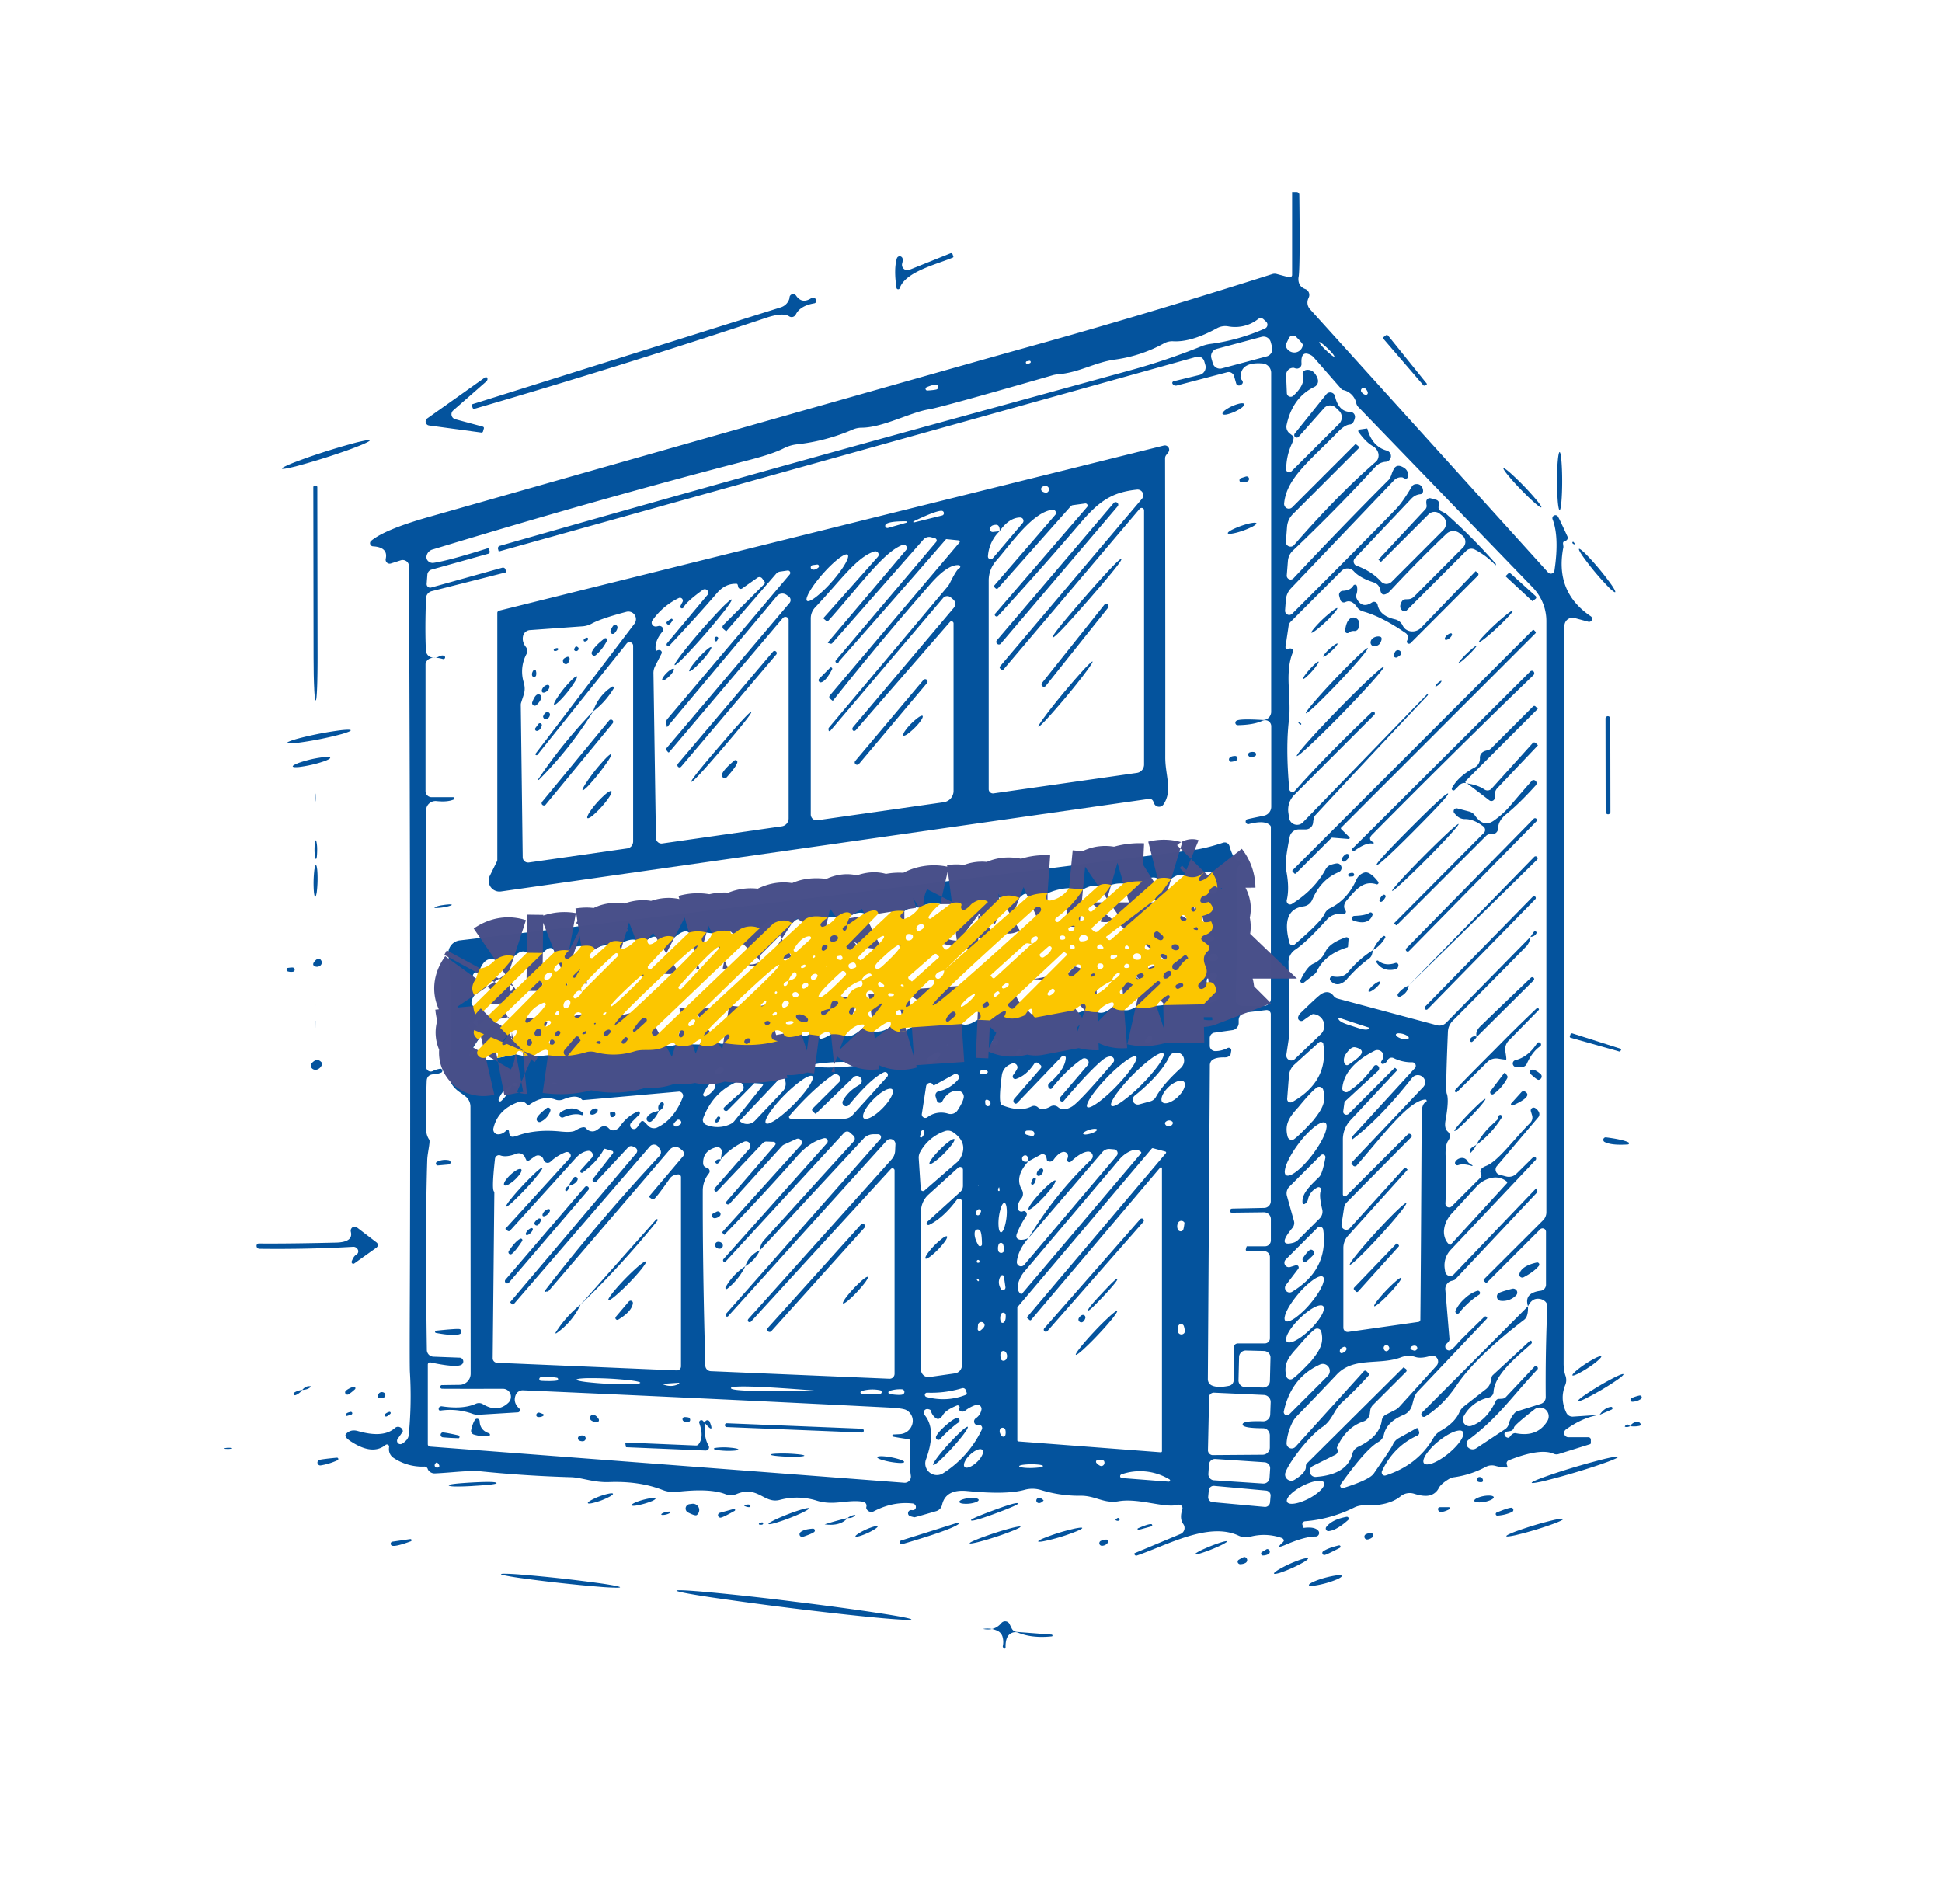 <svg xmlns="http://www.w3.org/2000/svg" fill="none" viewBox="0 0 51 50"><path fill="#03539d" fill-opacity=".996" d="M42.008 37.155q-.441.065-.885.385a.112.112 0 0 0 .065.203h.525a.065.065 0 0 1 .065.064v.088a.03.03 0 0 1-.006.018.03.03 0 0 1-.014.012l-.83.26a.18.18 0 0 1-.125-.008q-.358-.157-1.185.173a.085.085 0 0 0-.048.105l.02.068v.005q0 .003-.002.005l-.003.004h-.005q-.158 0-.305-.042a.34.34 0 0 0-.26.028 2.5 2.5 0 0 1-.845.272.3.3 0 0 0-.102.035q-.228.135-.285.25a.36.36 0 0 1-.248.193q-.15.032-.397-.046a.38.38 0 0 0-.355.066q-.32.262-.958.24a.54.54 0 0 0-.252.052q-.625.31-1.303.365a.08.08 0 0 0-.056.033.07.07 0 0 0-.009.062l.02.063a.02.02 0 0 0 .008.011.02.02 0 0 0 .012.004q.282-.036.375.075a.092.092 0 0 1-.07.152q-.282-.002-.795.22-.267.115-.087-.05a.2.2 0 0 0 .047-.053.07.07 0 0 0-.012-.046.1.1 0 0 0-.038-.031 1.4 1.4 0 0 0-.832-.035.44.44 0 0 1-.303-.027c-.787-.37-1.867.244-2.672.52a.05.05 0 0 1-.058-.017l-.01-.019-.002-.002q-.001-.008.003-.015a.03.03 0 0 1 .012-.01l1.2-.502a.172.172 0 0 0 .072-.26q-.105-.143-.025-.386a.095.095 0 0 0-.115-.12c-.347.098-1.022-.184-1.56-.092-.395.068-.605-.152-1.005-.145a3.4 3.4 0 0 1-1.03-.15.77.77 0 0 0-.437-.005q-.473.132-1.505.03-.563-.055-.658.365a.22.22 0 0 1-.157.165q-.555.162-.57.16a1 1 0 0 1-.103-.027.082.082 0 0 1 .038-.16q.067.007.092-.035a.09.09 0 0 0 .003-.088.1.1 0 0 0-.073-.052q-.522-.058-1.025.207a.14.14 0 0 1-.17-.036.14.14 0 0 1-.027-.057l.007-.04a.1.1 0 0 0-.02-.078.1.1 0 0 0-.067-.041c-.42-.068-.755.112-1.215-.028a1.73 1.73 0 0 0-.97-.022c-.42.112-.578-.386-1.14-.153a.4.4 0 0 1-.295.002q-.405-.159-1.268-.06a.8.8 0 0 1-.382-.05q-.608-.237-1.403-.207c-.4.015-.712-.117-.992-.128a33 33 0 0 1-2.31-.147c-.368-.043-.778.025-1.268.047a.2.2 0 0 1-.185-.098l-.01-.026a.1.1 0 0 0-.032-.04.1.1 0 0 0-.05-.015 1.36 1.36 0 0 1-.813-.228.27.27 0 0 1-.12-.247q0-.023.003-.038a.057.057 0 0 0-.063-.067.06.06 0 0 0-.032.014q-.343.276-.905-.092-.198-.127-.128-.202.12-.126.308-.073.668.192.972-.078a.12.12 0 0 1 .128-.024.13.13 0 0 1 .082.105q.003.01-.137.202a.09.09 0 0 0 .025.127.1.1 0 0 0 .045.013q.054.002.147-.092a.24.24 0 0 0 .075-.153q.08-.83.03-1.648-.01-.162-.002-1.952.027-7.418-.023-19.212a.16.16 0 0 0-.066-.13.17.17 0 0 0-.146-.025l-.265.085a.105.105 0 0 1-.133-.123q.067-.302-.332-.328a.08.08 0 0 1-.076-.057.08.08 0 0 1 .028-.09q.355-.295 1.505-.622Q24.962 9.679 26.92 9.135q3.068-.85 6.493-1.938a.2.2 0 0 1 .115-.002l.325.087a.065.065 0 0 0 .08-.062V5.043h.117a.08.08 0 0 1 .051.02.07.07 0 0 1 .021.05q.024 1.881-.017 2.152a.32.32 0 0 0 .035.225.3.3 0 0 0 .143.102.165.165 0 0 1 .082.23l-.015.038a.26.26 0 0 0 .05.257l6.253 6.913a.097.097 0 0 0 .17-.053q.13-.872-.05-1.34a.08.08 0 0 1 .035-.097.08.08 0 0 1 .102.02q.03.04.253.527a.085.085 0 0 1-.058.118q-.065.018-.057.075l.01.083q-.236 1.18.72 1.822a.08.08 0 0 1-.065.143l-.36-.098a.212.212 0 0 0-.268.205q0 7.243-.022 19.378 0 .17.05.317a.34.34 0 0 1-.005.237q-.15.36.025.73a.18.18 0 0 0 .177.105zm-18.54.515.157-.008a.36.36 0 0 0 .336-.27.32.32 0 0 0-.176-.37q-.09-.039-.402-.057-4.755-.242-9.645-.455a.2.2 0 0 0-.2.135q-.068.19.097.342a.06.06 0 0 1 .016.065.06.06 0 0 1-.051.038l-1.03.063a.4.4 0 0 1-.147-.02 1.75 1.75 0 0 0-.855-.09.04.04 0 0 1-.048-.04V37a.06.06 0 0 1 .023-.052.08.08 0 0 1 .057-.018q.56.085.898-.068a.2.2 0 0 1 .185.013q.387.235.672-.042a.22.22 0 0 0 .048-.233.21.21 0 0 0-.195-.13q-1.573.002-1.6-.002a.048.048 0 1 1 .01-.095l.45-.006a.294.294 0 0 0 .292-.297l-.005-7.005a.35.35 0 0 0-.112-.258 2 2 0 0 0-.163-.12q-.307-.21-.287-.515a20 20 0 0 0-.018-3.11.34.34 0 0 1 .3-.367q9.235-1.084 19.243-2.37.347-.045.802-.195a.13.13 0 0 1 .144.041q.016.021.024.047.107.375.257.402a.052.052 0 0 1 .015.1q-.105.052-.092.415.038.947-.015 3.117a.16.16 0 0 0 .096.15q.03.013.061.013h.58a.185.185 0 0 0 .185-.185v-4.507a.07.07 0 0 0-.017-.046q-.14-.15-.568-.035a.068.068 0 0 1-.045-.125q.012-.007.45-.097a.24.24 0 0 0 .19-.233v-2.114a.16.16 0 0 0-.15-.16.2.2 0 0 0-.08.014q-.225.108-.647.116a.06.06 0 0 1-.062-.042.06.06 0 0 1 .022-.071q.072-.06.687-.023a.21.21 0 0 0 .21-.13.2.2 0 0 0 .018-.085v-8.9a.247.247 0 0 0-.228-.247q-.515-.04-.567.275-.018.116-.005.127.117.108-.013.17a.08.08 0 0 1-.092-.02.1.1 0 0 1-.015-.03l-.053-.187a.15.15 0 0 0-.07-.09.15.15 0 0 0-.11-.015l-1.332.35a.1.1 0 0 1-.066-.008.1.1 0 0 1-.044-.05l-.003-.007q0-.015.009-.03a.05.05 0 0 1 .026-.018l.685-.167a.21.21 0 0 0 .15-.258l-.03-.102a.17.17 0 0 0-.139-.12.2.2 0 0 0-.063.005l-18.315 5.11h-.009l-.002-.002-.002-.003-.017-.062a.065.065 0 0 1 .045-.078 1234 1234 0 0 1 12.925-3.613l3.65-1.002q.94-.258 1.85-.625a1 1 0 0 1 .237-.063 5.2 5.2 0 0 0 1.435-.405.11.11 0 0 0 .064-.082.11.11 0 0 0-.034-.098l-.07-.065a.11.11 0 0 0-.137-.005.98.98 0 0 1-.793.193.45.45 0 0 0-.285.047q-.68.373-1.155.345a.45.45 0 0 0-.242.055 3.7 3.7 0 0 1-1.268.423c-.547.07-.96.35-1.532.39a1 1 0 0 0-.098.017q-2.992.861-3.277.903c-.48.075-1.218.485-1.773.482a.6.6 0 0 0-.212.043 5.1 5.1 0 0 1-1.488.395 1 1 0 0 0-.332.1q-.286.148-.913.31-3.995 1.035-8.307 2.348a.22.22 0 0 0-.165.167.14.14 0 0 0 .001.074q.011.038.04.066a.17.17 0 0 0 .149.045q.407-.062 1.432-.387l.004-.002.003.001.004.003.002.005.022.082a.05.05 0 0 1-.032.058l-1.495.418a.15.15 0 0 0-.11.135l-.018.237a.093.093 0 0 0 .118.098l1.867-.52a.07.07 0 0 1 .073.023q.009.01.012.024l.018.063v.003l-.002.004-.006.005-1.95.495a.2.2 0 0 0-.147.182q-.03.819-.003 1.373.003.055.032.1t.081.07.11.024a.25.25 0 0 0 .11-.029q.091-.05.15-.02a.045.045 0 0 1 .018.055.045.045 0 0 1-.05.027q-.376-.105-.453.098a.1.1 0 0 0-.008.045v3.325a.16.16 0 0 0 .16.16h.565q.012 0 .02.007a.03.03 0 0 1 .009.04.03.03 0 0 1-.016.015q-.165.07-.45.04a.247.247 0 0 0-.273.245v6.735a.13.13 0 0 0 .055.102.12.12 0 0 0 .113.011.7.7 0 0 1 .207-.065.054.054 0 0 1 .05.042.055.055 0 0 1-.025.06.6.6 0 0 1-.21.045q-.17.015-.175.18-.02.533-.012 1.285a.46.46 0 0 0 .08.253c.032.047-.048.358-.053.532q-.057 1.785-.01 4.988c0 .046.019.09.051.124a.18.18 0 0 0 .122.053l.685.026a.1.1 0 0 1 .087.147.1.1 0 0 1-.05.045q-.155.07-.8-.067a.06.06 0 0 0-.049.011.06.06 0 0 0-.021.046v2.09q0 .024.016.043.015.017.04.02l12.457.95a.162.162 0 0 0 .172-.186q-.03-.202-.02-.445.02-.504-.025-.512a7 7 0 0 1-.424-.068.03.03 0 0 1-.015-.018.03.03 0 0 1 .002-.023l.008-.009a.03.03 0 0 1 .022-.007m9.905-28.684a.197.197 0 0 0-.242-.14l-1.179.316a.197.197 0 0 0-.14.242l.036.13a.197.197 0 0 0 .242.14l1.178-.316a.2.2 0 0 0 .14-.242zm.842.074q.005-.032-.177-.215a.118.118 0 0 0-.188.032l-.09.185a.236.236 0 0 0 .233.195.225.225 0 0 0 .222-.197m.433-.076q-.005.004.006.023a.4.4 0 0 0 .035.05 1.4 1.4 0 0 0 .133.141 2 2 0 0 0 .147.129.4.4 0 0 0 .05.034q.019.01.024.005.004-.004-.007-.023a.4.4 0 0 0-.035-.05 1.4 1.4 0 0 0-.133-.141 2 2 0 0 0-.147-.129.4.4 0 0 0-.05-.034q-.018-.01-.023-.005m5.542 15.621a.42.42 0 0 1-.1.24q-.953.97-1.94 1.963a.43.43 0 0 0-.125.282q-.065 1.545-.032 1.625.068.16-.033.718-.032.197.055.277.116.103.015.25-.078.113-.065.405.022.675-.005 1.238a.1.1 0 0 0 .057.096.1.1 0 0 0 .11-.022l.753-.752a.1.1 0 0 0 .025-.05.1.1 0 0 0-.01-.052q-.07-.126.138-.208c.315-.127.707-.68 1.15-1.125a.2.2 0 0 0 .05-.207l-.03-.1a.075.075 0 0 1 .103-.09.24.24 0 0 1 .094.087.13.13 0 0 1-.005.163l-1.085 1.28a.14.14 0 0 0-.027.132.14.14 0 0 0 .1.095l.17.045a.28.28 0 0 0 .265-.067l.442-.436a.05.05 0 0 1 .038-.012.05.05 0 0 1 .032.02h.003q.009.016.007.033a.05.05 0 0 1-.012.03l-2.233 2.362a.59.59 0 0 0-.155.482l.013.088a.14.14 0 0 0 .09.107.13.13 0 0 0 .135-.035l2.155-2.252a.018.018 0 0 1 .03.01l.01.063-.001.014-.007.013-2.15 2.285a.1.1 0 0 1-.03.017l-.06.018a.22.22 0 0 0-.168.233l.108 1.29a.11.11 0 0 1-.032.087l-.055.055a.1.1 0 0 0 .08.163q.069-.003.222-.185.07-.086.698-.695a.05.05 0 0 1 .033-.013q.01 0 .017.004t.015.011h.002q.01.01.01.023a.04.04 0 0 1-.01.025l-1.805 1.902a.44.44 0 0 0-.11.195l-.047.173a.38.38 0 0 1-.225.255q-.44.18-.515.517a.3.3 0 0 1-.145.193q-.33.186-.99 1.112a.062.062 0 0 0 .072.095q.685-.215.798-.38.465-.67.497-.75a.36.36 0 0 1 .16-.18l.465-.258.013-.003q.008 0 .014.002l.01.008.008.011.023.075a.08.08 0 0 1-.043.097q-.63.288-.932.935a.09.09 0 0 0 .013.09.08.08 0 0 0 .085.023q.846-.273 1.26-.995a.5.5 0 0 1 .177-.172q.38-.213.5-.495a.4.4 0 0 1 .11-.145l.59-.463a.35.35 0 0 0 .11-.155q.032-.097.032-.105a.12.12 0 0 1 .035-.105l.965-.892a.03.03 0 0 1 .021-.01q.013-.003.024.005v.002a.05.05 0 0 1 .015.037l-.005.02-.012.018c-.355.32-.963.795-.99 1.263a.16.16 0 0 1-.125.147.98.98 0 0 0-.658.492.173.173 0 0 0 .208.25q.395-.14.635-.654a.09.09 0 0 1 .082-.053 1 1 0 0 0 .093-.005.14.14 0 0 0 .09-.045l.747-.795a.05.05 0 0 1 .036-.016.05.05 0 0 1 .037.016l.002.002q.008.008.012.018a.05.05 0 0 1-.012.058c-.647.684-1.02 1.257-1.802 1.84a.134.134 0 0 0-.015.202l.005.003a.17.17 0 0 0 .102.047.17.17 0 0 0 .11-.028l.758-.502a.22.22 0 0 0 .09-.123.7.7 0 0 1 .152-.292.17.17 0 0 1 .08-.055l.61-.193a.184.184 0 0 0 .133-.182 45 45 0 0 1 .042-2.38.15.15 0 0 0-.017-.077.2.2 0 0 0-.055-.065.3.3 0 0 0-.085-.044.3.3 0 0 0-.1-.014q-.156.003-.25.198-.115-.352.335-.408a.16.16 0 0 0 .097-.053.16.16 0 0 0 .04-.105v-1.392a.09.09 0 0 0-.056-.081.09.09 0 0 0-.096.018l-1.4 1.4a.02.02 0 0 1-.017.007.02.02 0 0 1-.016-.007l-.045-.042a.035.035 0 0 1 0-.045l1.55-1.547a.3.3 0 0 0 .09-.22V16.31c0-.327-.127-.642-.355-.88l-4.595-4.755a.2.2 0 0 1-.04-.078.45.45 0 0 0-.367-.36.03.03 0 0 1-.018-.012l-.737-.843a.3.3 0 0 0-.068-.055q-.275-.147-.25.223a.122.122 0 0 1-.165.122l-.035-.012a.185.185 0 0 0-.19.116.2.2 0 0 0-.015.079l.02.465a.1.1 0 0 0 .063.092.1.1 0 0 0 .107-.02q.32-.297.25-.537a.1.1 0 0 1 .01-.09.12.12 0 0 1 .08-.05.23.23 0 0 1 .212.078q.073.087.093.177a.17.17 0 0 1-.092.19q-.573.275-.73 1.002a.22.22 0 0 0 .062.203q.015.015.1.08.056.042-.03.223a1.6 1.6 0 0 0-.142.66.077.077 0 0 0 .092.076.1.1 0 0 0 .04-.021l1.258-1.255a.24.24 0 0 0 .07-.168.24.24 0 0 0-.07-.17l-.083-.08a.214.214 0 0 0-.312.007l-.668.753a.067.067 0 0 1-.092.007h-.003a.07.07 0 0 1-.007-.092l.827-1.03a.13.13 0 0 1 .23.053q.095.404.4.41a.13.13 0 0 1 .097.047.13.13 0 0 1 .026.102q-.036.173-.133.18-.13.01-.305.188c-.755.775-1.36 1.222-1.422 1.89a.13.13 0 0 0 .072.122.125.125 0 0 0 .14-.024l1.66-1.66a.01.01 0 0 1 .01 0l.06.047q.009.007.013.017a.05.05 0 0 1-.01.06l-1.718 1.718a.53.53 0 0 0-.15.33l-.03.387a.12.12 0 0 0 .075.124.12.12 0 0 0 .14-.034q1.143-1.314 2.14-2.18a.2.2 0 0 0 .066-.096.24.24 0 0 0 .009-.12.3.3 0 0 0-.147-.2q-.178-.099-.375-.371a.04.04 0 0 1-.004-.04.04.04 0 0 1 .031-.025l.19-.027q.006 0 .01.002l.005.007q.125.463.505.57a.15.15 0 0 1 .07.252.15.15 0 0 1-.095.043.4.4 0 0 0-.262.123 46 46 0 0 1-2.178 2.213.42.42 0 0 0-.127.267l-.03.377a.1.1 0 0 0 .06.102.1.1 0 0 0 .117-.024q1.31-1.395 2.505-2.59a.5.5 0 0 0 .073-.15.7.7 0 0 1 .075-.158q.082-.105.242-.007.115.068.12.215a.07.07 0 0 1-.071.074.1.1 0 0 1-.036-.009l-.045-.023a.25.25 0 0 0-.22.073l-2.703 2.833a.5.5 0 0 0-.142.322l-.02.265a.11.11 0 0 0 .187.087q1.95-1.947 2.735-2.76.165-.17.408-.582a.12.12 0 0 1 .082-.058q.093-.02.153.035.028.028.045.066a.2.2 0 0 1 .015.073.1.1 0 0 1-.02.06.07.07 0 0 1-.05.026.4.4 0 0 0-.113.028.4.4 0 0 0-.125.09l-1.485 1.567a.12.12 0 0 0 .045.193q.408.15.645.418a.2.2 0 0 0 .137.062.2.2 0 0 0 .138-.055l1.358-1.36a.25.25 0 0 0 .072-.185.24.24 0 0 0-.087-.178l-.073-.062a.22.22 0 0 0-.152-.052.22.22 0 0 0-.148.065l-1.235 1.235a.02.02 0 0 1-.016.006.02.02 0 0 1-.016-.007l-.045-.045H36.2v-.004h.002l1.232-1.32a.13.13 0 0 0 .03-.11.4.4 0 0 1-.007-.093.092.092 0 0 1 .115-.085l.142.04a.1.1 0 0 1 .068.055.11.11 0 0 1 .007.088q-.038.112.06.157.102.05.138.077a15 15 0 0 1 1.297 1.305v.008q-.003.003 0 .01l.001.008-.005.006h-.007l-.006-.004a2 2 0 0 0-.54-.405.19.19 0 0 0-.225.04l-1.558 1.558a.087.087 0 0 1-.12.002q-.095-.08-.015-.225a.12.12 0 0 1 .113-.067l.067-.003a.22.22 0 0 0 .14-.062l1.29-1.293a.21.21 0 0 0 .042-.245.2.2 0 0 0-.054-.07l-.07-.057a.263.263 0 0 0-.35.01 35 35 0 0 0-1.475 1.494q-.1.108-.183.1-.06-.008-.08-.117a.25.25 0 0 0-.172-.2q-.367-.12-.525-.295a.23.23 0 0 0-.159-.073.22.22 0 0 0-.161.063l-1.34 1.342a.2.2 0 0 0-.05.098l-.083.558a.045.045 0 0 0 .055.05q.06-.013.088-.008a.07.07 0 0 1 .058.066.1.1 0 0 1-.006.032q-.145.33-.107.93.034.607.007.817-.095.743.005 1.85a.083.083 0 0 0 .103.071.1.1 0 0 0 .04-.023q.744-.849 2.017-2.065.055-.05.083.007.006.015.003.03a.05.05 0 0 1-.013.027l-2.105 2.106a.55.55 0 0 0-.153.46l.02.14a.212.212 0 0 0 .363.117l3.272-3.375h.006l.002.003.002.01a.03.03 0 0 1-.007.03q-1.39 1.464-2.955 3.152-.038.042-.053.19a.2.2 0 0 1-.063.125.2.2 0 0 1-.13.05h-.18a.246.246 0 0 0-.242.2q-.135.662-.097.845.1.493.02.813a.1.1 0 0 0 .035.097.09.09 0 0 0 .102.002q.598-.377.883-.907a.24.24 0 0 1 .142-.12q.14-.044.188-.033a.12.12 0 0 1 .07.181.12.12 0 0 1-.058.047q-.463.19-.692.723a.29.29 0 0 1-.23.174q-.605.085-.368.96a.082.082 0 0 0 .135.04q.705-.607.788-.805a.3.3 0 0 1 .142-.147q.455-.22.695-.755a.33.33 0 0 1 .208-.18q.144-.04.362.242a.04.04 0 0 1 0 .05.04.04 0 0 1-.047.015c-.345-.11-.543.148-.773.413q-.127.147-.037.28.01.015.01.03a.1.1 0 0 1-.01.032.06.06 0 0 1-.058.028.46.46 0 0 0-.442.155q-.528.585-.823.78a.39.39 0 0 0-.175.33l.023 1.863a.2.2 0 0 1-.003.052l-.077.51a.132.132 0 0 0 .222.117l.683-.655a.308.308 0 0 0-.208-.527q-.02 0-.255.168a.09.09 0 0 1-.1-.002.08.08 0 0 1-.032-.091.24.24 0 0 1 .07-.11q.467-.455.55-.5.187-.103.31.058a.2.2 0 0 0 .11.072l2.6.697a.25.25 0 0 0 .252-.07zM27.028 9.475l-.073.015a.04.04 0 0 0-.013.042.04.04 0 0 0 .036.025.2.2 0 0 0 .067-.02.032.032 0 0 0-.017-.062m-2.475.625a1 1 0 0 0-.225.072.05.05 0 0 0-.019.024.045.045 0 0 0 .02.053.05.05 0 0 0 .029.006q.226-.015.252-.035a.067.067 0 0 0-.011-.117.07.07 0 0 0-.046-.003m11.207.2a.2.2 0 0 0 .093.067.052.052 0 0 0 .065-.067.2.2 0 0 0-.058-.093.07.07 0 0 0-.047-.021.07.07 0 0 0-.05.018.07.07 0 0 0-.018.074zm-4.662 12.69q-.153-.057-.34.09a.66.66 0 0 0-.355-.007q-.141-.083-.405.072a1.5 1.5 0 0 0-.493.058.8.8 0 0 0-.325.037q-.21-.06-.337.027-.183-.037-.403.093l-.365-.035q-.28.007-.565.135a1.1 1.1 0 0 0-.517.09q-.03-.167-.22.027-.308-.117-.5-.005-.14-.022-.325.113-.18-.135-.433.053-.117-.093-.277.07.07-.138-.238-.098a.8.8 0 0 0-.307.032.74.74 0 0 0-.555.093.5.5 0 0 0-.388.092.9.9 0 0 0-.337.013.39.39 0 0 0-.348.055q-.027-.173-.367-.005-.128-.057-.328.04-.102-.167-.41.055a.37.37 0 0 0-.215.017q-.514-.115-.672.113-.067-.173-.273.025-.213-.138-.485.008-.102-.143-.365.13a.57.57 0 0 0-.562.055q-.088-.056-.205.022a.78.78 0 0 0-.485.055l-.143-.02a.84.84 0 0 0-.462 0q-.12-.102-.38.128-.193-.099-.443.062-.03-.163-.267-.003-.093-.077-.305.006-.135-.033-.33.06-.306-.09-.423.075a.6.6 0 0 0-.32.107q-.067-.125-.36-.08a.42.42 0 0 0-.32.117.7.7 0 0 0-.38.038q-.078-.22-.31.025l-.417-.005q-.126-.102-.335.095-.246-.08-.495.093-.25-.098-.395.225l-.065.12c-.118-.08-.2.167-.045.145q-.175.24-.043.437-.14.198-.032.285.02.212.107.287a.26.26 0 0 0-.132.158q-.018.06.12.09-.183.18.04.343-.48.72-.013.282-.05.086.023.158.067.064.185.037-.05.027-.038.058 0 .003.004.005l.009.002a.66.66 0 0 0 .325-.055l.495-.095.187.04a.46.46 0 0 1 .238.027l.415-.047q.504.072.99-.075a.46.46 0 0 1 .25-.005q.534.137 1.032-.022c.255-.08.513.034.825-.138a.8.8 0 0 0 .253-.03q.212.068.44-.015l.19.005q.256.113.477-.045.147.05.145.005.782.123 1.43-.05l.153-.198q.032.17.472.026.072.082.198-.005l.265.035q-.033.17.31-.035a.8.8 0 0 1 .36.044q.204.051.472-.21.109.116.293.09a.55.55 0 0 0 .43-.125q.147.19.427.11a.26.26 0 0 1 .143-.095l1.307-.087q.16.065.415-.11l.33.015.37-.093q.221.108.548-.042l.197-.03q.018.041.038.068a.1.1 0 0 0 .025.018q.015.005.03.002l.985-.186q-.018.138.297-.002a.9.9 0 0 0 .33.05q.168.068.4-.137.1.1.303.084.117.025.302-.08.266.06.543-.032l.182-.02 1.058-.02q.607-.116.335-.337-.023-.263-.203-.245.168-.048.21-.116a.09.09 0 0 0-.01-.114.09.09 0 0 0-.115-.015q-.14.08-.137.255.005.122-.105.162a.085.085 0 0 1-.09-.14l.112-.113a.29.29 0 0 0 .06-.325q-.12-.262.055-.41a.11.11 0 0 0 .026-.13.1.1 0 0 0-.03-.037l-.146-.112a.1.1 0 0 1-.018-.025q-.007-.015-.004-.03.012-.056.077-.08-.003.142.125.152.088.007.133-.035a.053.053 0 0 0-.03-.09l-.228-.027q.315-.11.18-.368-.027-.18-.23-.143.44-.106.17-.37l-.062-.174.062-.063c.115.063.23.03.225-.125a.68.68 0 0 0-.145-.413l-.2-.01q-.217.22-.527.093m.657 2.23q.057.042.173.005.097-.032.035-.128-.046-.072-.145-.045a.14.14 0 0 0-.054.03.1.1 0 0 0-.034.047.1.1 0 0 0-.003.051.07.07 0 0 0 .028.04m.58 2.37q-.017.105-.02.108-.053.072-.155.07-.27-.005-.352.097a.2.2 0 0 0-.035.1l-.053 8.257a.18.18 0 0 0 .09.153q.153.08.465.017a.15.15 0 0 0 .123-.15v-.852a.11.11 0 0 1 .11-.11h.707a.135.135 0 0 0 .135-.135v-2.133a.16.16 0 0 0-.045-.11.15.15 0 0 0-.107-.044h-.44a.05.05 0 0 1-.034-.017.04.04 0 0 1-.006-.036l.02-.068.004-.007.008-.002h.473a.153.153 0 0 0 .152-.153v-.562a.18.18 0 0 0-.053-.126.18.18 0 0 0-.127-.052l-.845.01a.1.1 0 0 1-.034-.01.1.1 0 0 1-.023-.025v-.002a.07.07 0 0 1 .065-.07l.845-.018a.175.175 0 0 0 .17-.175v-4.91a.1.1 0 0 0-.037-.083.11.11 0 0 0-.088-.027l-.543.065a.2.2 0 0 0-.125.067.2.2 0 0 0-.05.136v.08a.19.19 0 0 1-.16.178l-.475.067a.14.14 0 0 0-.089.048.15.15 0 0 0-.036.096v.195a.14.14 0 0 0 .098.138q.03.01.06.008a.7.7 0 0 0 .307-.08.07.07 0 0 1 .07.002.07.07 0 0 1 .03.065m3.193-.64c.167.055.352.125.422.065l.007-.008q.003-.005.002-.01l-.005-.01-.009-.004-.387-.125-.396-.133-.01.004a.02.02 0 0 0-.004.021c.02.09.21.145.38.2m1.131.215q-.003.012.006.027a.1.1 0 0 0 .031.031q.021.015.05.029a.4.4 0 0 0 .188.038.1.1 0 0 0 .042-.01q.017-.008.02-.02t-.006-.027a.1.1 0 0 0-.03-.031.45.45 0 0 0-.238-.067.1.1 0 0 0-.043.01q-.016.008-.02.02m-6.424.04q-.033-.042-.105.04-.087.101-.05.127a.115.115 0 0 0 .155-.167m-4.125.085-.055.068a.06.06 0 0 0-.007.053.06.06 0 0 0 .042.034q.047.005.08-.012a.077.077 0 0 0 .036-.1.08.08 0 0 0-.096-.043m8.525.085-.64.58a.44.44 0 0 0-.145.298l-.047.605a.09.09 0 0 0 .04.08.1.1 0 0 0 .092.003q.963-.546.818-1.523a.07.07 0 0 0-.117-.043m-9.75.085a.04.04 0 0 0 .018-.023v-.007l-.006-.007-.008-.003h-.009l-.02.01a.02.02 0 0 0 0 .025.02.02 0 0 0 .025.005m10.703.043q-.11-.026-.253.19a.27.27 0 0 0-.036.211q.016.047.048.063.034.015.07-.01.22-.147.296-.232.145-.16-.125-.223m-8.833.195q.068-.073.068-.076a.05.05 0 0 0-.014-.066.05.05 0 0 0-.066.014.4.4 0 0 0-.068.087.044.044 0 0 0 .023.05.05.05 0 0 0 .057-.01m-2.142-.063q-.254.125-.27.19a.08.08 0 0 0 .026.085.08.08 0 0 0 .089.008.54.54 0 0 0 .23-.203.057.057 0 0 0-.04-.085.06.06 0 0 0-.035.005m5.935.03c-.032-.032-.135.01-.286.115-.15.107-.337.269-.517.451q-.136.137-.251.273t-.194.249a1 1 0 0 0-.108.188q-.03.075-.005.1c.033.031.136-.01.286-.117a4 4 0 0 0 .517-.45q.136-.137.251-.273.116-.136.195-.249.077-.114.107-.188.03-.075.005-.1m6.812.62a.19.19 0 0 0-.219-.025.2.2 0 0 0-.058.05q-.833 1.055-1.56 1.608h-.005l-.006-.003-.005-.006-.004-.009-.005-.008a.04.04 0 0 1-.002-.02q0-.008.007-.014l1.652-1.803a.09.09 0 0 0 .016-.1.09.09 0 0 0-.086-.055 1.06 1.06 0 0 1-.49-.112.12.12 0 0 0-.155.055q-.042.087-.125.1a.04.04 0 0 1-.04-.019.04.04 0 0 1-.002-.044l.037-.065a.155.155 0 0 0-.022-.187.16.16 0 0 0-.188-.033q-.79.402-.85.98a.1.1 0 0 0 .1.11.1.1 0 0 0 .053-.015q.367-.233.677-.668a.07.07 0 0 1 .045-.028.07.07 0 0 1 .053.011v.003a.08.08 0 0 1 .04.065.1.1 0 0 1-.028.072l-.865.797a.07.07 0 0 0-.02.04l-.03.22a.08.08 0 0 0 .045.086.09.09 0 0 0 .098-.015l1.197-1.198.008-.005.008-.002a.02.02 0 0 1 .017.007l.045.045v.002l.001.002v.002l-.001.002-1.228 1.312a.74.74 0 0 0-.2.507v1.44q0 .017.01.03a.05.05 0 0 0 .055.022.1.1 0 0 0 .028-.014l1.615-1.615a.05.05 0 0 1 .07 0l.047.047-1.727 1.745a.25.25 0 0 0-.065.13l-.068.443a.125.125 0 0 0 .218.1l1.435-1.583.007-.006a.02.02 0 0 1 .02 0l.008.006.045.046h.001l.001.002v.002h-.002l-1.56 1.73a.48.48 0 0 0-.125.326v2.09a.112.112 0 0 0 .13.112l1.842-.262a.06.06 0 0 0 .035-.02.06.06 0 0 0 .015-.035q.015-1.513.035-5.413 0-.248.105-.305a.04.04 0 0 0 .021-.017.035.035 0 0 0-.04-.05c-.446.044-1.108.947-1.796 1.735a.063.063 0 0 1-.085.005l-.042-.048a.033.033 0 0 1 .002-.043l1.875-1.977a.18.18 0 0 0-.007-.258zm-6.647-.545q-.225.477-.918 1.038a.13.13 0 0 0-.034.16.134.134 0 0 0 .154.067l.3-.082a.24.24 0 0 0 .14-.113q.18-.325.653-.76a.3.3 0 0 0 .073-.11.25.25 0 0 0 .012-.127.2.2 0 0 0-.053-.109.2.2 0 0 0-.102-.056.3.3 0 0 0-.115.007.16.16 0 0 0-.11.085m-2.863 1.07.713-.835a.11.11 0 0 0-.07-.18.1.1 0 0 0-.075.017q-.4.273-.803.778a.03.03 0 0 1-.017.01.03.03 0 0 1-.02-.003q-.048-.02-.053-.077a.08.08 0 0 1 .025-.067q.412-.355.438-.658a.06.06 0 0 0-.105-.048l-1.175 1.226a.05.05 0 0 1-.063.005.08.08 0 0 1-.027-.092q.006-.015.017-.028l.695-.8a.06.06 0 0 0 .015-.045.05.05 0 0 0-.02-.04l-.057-.05a.075.075 0 0 0-.11.017q-.203.303-.47.395a.067.067 0 0 1-.093-.064q0-.023.015-.041.108-.15.11-.19a.108.108 0 0 0-.145-.107q-.237.087-.267.314-.098.735.002.776.468.19.78.035a.15.15 0 0 1 .165.022q.115.105.34-.025a.17.17 0 0 1 .188.02q.142.12.365-.012.197-.116 1.085-1.158a.095.095 0 0 0-.07-.158q-.093-.002-.205.088-.338.275-1.02 1.075a.06.06 0 0 1-.042.021.06.06 0 0 1-.043-.014l-.003-.005a.08.08 0 0 1 0-.102m1.987-1.06c-.032-.03-.13.01-.273.112a4 4 0 0 0-.49.434 5 5 0 0 0-.236.262 3 3 0 0 0-.182.24 1 1 0 0 0-.1.182q-.027.072-.003.095c.032.03.13-.01.273-.112s.32-.258.49-.434q.127-.132.236-.262.109-.131.182-.24a1 1 0 0 0 .1-.182q.027-.072.003-.095m-7.235.188c0-.018-.068-.034-.188-.042a5.4 5.4 0 0 0-.9.035 1 1 0 0 0-.139.027q-.047.015-.047.029c0 .019.069.034.189.042s.282.01.45.003a5 5 0 0 0 .45-.037 1 1 0 0 0 .138-.028q.047-.015.047-.029m-3.677.09a.5.5 0 0 0-.127.067.067.067 0 0 0 .05.123.3.3 0 0 0 .14-.076.068.068 0 0 0-.063-.114m3.215.875q.128-.243.433-.415a.11.11 0 0 0 .055-.075.12.12 0 0 0-.018-.093l-.002-.003a.125.125 0 0 0-.195-.024l-.985.952a.01.01 0 0 1-.011.005.02.02 0 0 1-.012-.005l-.062-.058-.013-.016a.05.05 0 0 1 .01-.058l.693-.69a.125.125 0 0 0-.16-.19q-.524.362-1.143 1.072a.05.05 0 0 0-.007.049q.006.012.017.02l.025.006h1.413a.3.3 0 0 0 .207-.09l.913-1.01a.075.075 0 0 0 .003-.094.075.075 0 0 0-.09-.023q-.334.152-.908.847a.097.097 0 0 1-.163-.108m3.63-.693q.098.018.158-.03a.03.03 0 0 0 .008-.039l-.008-.011q-.045-.04-.158-.017a.05.05 0 0 0-.039.048.05.05 0 0 0 .04.049m-1.27.282q-.048-.082-.132-.035a.1.1 0 0 0-.048.068l-.112.725a.09.09 0 0 0 .04.096.09.09 0 0 0 .105-.003.6.6 0 0 1 .545-.093.22.22 0 0 0 .245-.085q.151-.23.165-.348a.15.15 0 0 0-.032-.108.15.15 0 0 0-.098-.056q-.268-.033-.433.272a.078.078 0 0 1-.142-.012l-.033-.11a.11.11 0 0 1 .039-.124.1.1 0 0 1 .041-.019.9.9 0 0 0 .513-.31.09.09 0 0 0 0-.112.09.09 0 0 0-.11-.02l-.518.285a.02.02 0 0 1-.019.002.03.03 0 0 1-.016-.012m-3.167-.226q-.024-.024-.094 0a.8.8 0 0 0-.172.095 3 3 0 0 0-.224.173 4 4 0 0 0-.467.472q-.103.122-.172.227a1 1 0 0 0-.092.173q-.024.068 0 .093.025.024.094 0a1 1 0 0 0 .172-.095q.103-.07.224-.174a4 4 0 0 0 .467-.471q.103-.122.172-.227a1 1 0 0 0 .092-.173q.024-.069 0-.093m-6.823.204h.118q-.023-.053-.12-.035a.02.02 0 0 0-.012.006.017.017 0 0 0 .014.029m4.493.633q.004-.025.475-.433a.143.143 0 0 0 .026-.187.15.15 0 0 0-.184-.056q-.604.276-.855.938a.13.13 0 0 0 .003.103.14.14 0 0 0 .075.072.78.78 0 0 0 .64-.02.3.3 0 0 0 .1-.078l.747-.934a.03.03 0 0 0 .004-.03.03.03 0 0 0-.024-.018l-.19-.012h-.009l-.008.005-.695.707a.06.06 0 0 1-.074.01.06.06 0 0 1-.031-.068m1.537-.846-1.12 1.183a.287.287 0 0 0 .408-.01l.725-.765a.29.29 0 0 0-.01-.407zm10.551.155c-.032-.034-.093-.038-.169-.012a.7.7 0 0 0-.236.15 1 1 0 0 0-.1.113.6.6 0 0 0-.065.115.3.3 0 0 0-.022.1q0 .043.025.07c.032.034.093.038.169.012a.7.7 0 0 0 .236-.15 1 1 0 0 0 .1-.113.6.6 0 0 0 .065-.115.3.3 0 0 0 .022-.1.1.1 0 0 0-.025-.07m-17.648.083a.66.66 0 0 0-.35.38.04.04 0 0 0 .015.047.04.04 0 0 0 .026.006.04.04 0 0 0 .024-.01q.18-.164.285-.423.052.03.1.035a.04.04 0 1 0 .015-.08q-.096-.026-.115.045m5.105.295a.63.63 0 0 0 .227-.215.08.08 0 0 0-.003-.09.09.09 0 0 0-.084-.037q-.086.012-.215.272a.052.052 0 0 0 .075.07m15.547.29c-.25.27-.365.46-.282.773a.11.11 0 0 0 .072.079.11.11 0 0 0 .105-.017q.153-.115.498-.49c.23-.293.345-.48.262-.795a.11.11 0 0 0-.072-.08.11.11 0 0 0-.105.017q-.153.116-.478.513m-10.666-.47q-.023-.022-.074-.015a.4.4 0 0 0-.12.044 1 1 0 0 0-.147.097q-.078.061-.152.136c-.1.1-.182.21-.23.303-.047.093-.056.163-.025.194q.024.024.074.016a.4.4 0 0 0 .12-.044q.07-.036.147-.097.078-.061.152-.136c.1-.101.182-.21.23-.303s.057-.163.025-.194m-10.064 1.102q.003.086.04.125.037.043.19-.014.482-.173 1.138-.105.282.027.372-.026.225-.135.285-.06a.2.2 0 0 0 .135.079.2.2 0 0 0 .15-.036l.095-.067a.16.16 0 0 1 .11-.03q.061.008.103.052.092.1.22.025a.2.2 0 0 0 .072-.068q.185-.272.47-.395a.045.045 0 0 1 .051.019.045.045 0 0 1-.003.054l-.218.218a.1.1 0 0 0 .095.167q.058-.012.148-.177a.06.06 0 0 1 .095-.015l.115.115q.043.044.106.055.062.011.121-.015.445-.21.675-.796a.11.11 0 0 0-.056-.138.1.1 0 0 0-.054-.009l-2.502.222a.04.04 0 0 1-.038-.014q-.138-.15-.487-.006a.28.28 0 0 1-.21.006q-.322-.119-.678.132a.05.05 0 0 1-.034.01.05.05 0 0 1-.033-.015l-.03-.027a.18.18 0 0 0-.18-.04q-.556.192-.673.697a.13.13 0 0 0 .058.138q.023.015.05.017.122.012.235-.102a.04.04 0 0 1 .041-.01.04.04 0 0 1 .026.034m12.505-.792q0 .092.028.117a.07.07 0 0 0 .085 0 .08.08 0 0 0 .022-.09q-.017-.043-.077-.064a.043.043 0 0 0-.052.018.04.04 0 0 0-.006.019m-8.092.657a.4.4 0 0 0 .095-.055.07.07 0 0 0 .002-.086.08.08 0 0 0-.085-.028.5.5 0 0 0-.08.077.057.057 0 0 0 .026.1q.023.003.042-.007m12.992-.132a.124.124 0 0 0-.152.01q-.048.035-.008.088.025.032.083.035a.1.1 0 0 0 .055-.015.1.1 0 0 0 .04-.037.06.06 0 0 0 .01-.046.05.05 0 0 0-.028-.035m4.035.043c-.05-.037-.15 0-.283.102a2.5 2.5 0 0 0-.42.445q-.103.137-.184.273-.08.137-.128.254a.7.7 0 0 0-.052.194q-.004.078.032.106c.05.037.151 0 .283-.102.132-.103.283-.263.42-.445q.102-.136.184-.274.081-.136.128-.253a.7.7 0 0 0 .052-.194q.004-.078-.032-.106m-10.617.24q-.008.072-.023.09a.03.03 0 0 0-.01.022q0 .014.009.024a.033.033 0 0 0 .046.001q.058-.045.058-.145 0-.016-.011-.027a.04.04 0 0 0-.028-.01.05.05 0 0 0-.029.015.05.05 0 0 0-.012.03m4.619-.063q-.007-.02-.064-.02a.5.5 0 0 0-.133.025.5.5 0 0 0-.124.053q-.048.031-.043.052.007.02.064.02a.6.6 0 0 0 .133-.025.5.5 0 0 0 .124-.053q.049-.031.043-.052m-4.53 1.6.858-.745a.4.4 0 0 0 .085-.105q.217-.4-.192-.68a.24.24 0 0 0-.22-.027 1.17 1.17 0 0 0-.645.547.3.3 0 0 0-.038.158l.053.81a.06.06 0 0 0 .07.056.1.1 0 0 0 .03-.014m2.85-1.558q-.03-.02-.157-.015a.055.055 0 0 0-.012.108q.151.042.165.037a.07.07 0 0 0 .038-.062.08.08 0 0 0-.034-.068m-8.2.738.026-.183a.12.12 0 0 0-.038-.105.12.12 0 0 0-.11-.027q-.357.095-.342.43a.11.11 0 0 0 .07.098q.045.015.055.02a.1.1 0 0 1 .044.102.1.1 0 0 1-.017.035.72.72 0 0 0-.162.44q-.006 2.02.067 4.607a.15.15 0 0 0 .143.148l4.692.198a.13.13 0 0 0 .135-.13v-5.343a.06.06 0 0 0-.035-.05.06.06 0 0 0-.06.013l-3.675 4.01a.05.05 0 0 1-.028.014.05.05 0 0 1-.032-.005h-.002a.054.054 0 0 1-.018-.062l.013-.02 3.762-4.19a.36.36 0 0 0 .09-.225l.008-.168a.133.133 0 0 0-.23-.095l-4.163 4.608a.04.04 0 0 1-.023.013l-.027-.003v-.003a.05.05 0 0 1-.02-.03l.001-.019a.04.04 0 0 1 .01-.016l4.054-4.592a.077.077 0 0 0-.016-.115.1.1 0 0 0-.041-.012h-.123a.35.35 0 0 0-.257.112l-2.723 2.935a.4.4 0 0 1 .11-.27q1.09-1.203 2.353-2.59a.107.107 0 0 0-.008-.15l-.092-.082a.11.11 0 0 0-.153.007l-3.122 3.392a.03.03 0 0 1-.016.008.03.03 0 0 1-.017-.005v-.003a.05.05 0 0 1-.024-.037.05.05 0 0 1 .014-.042l2.715-3.04a.08.08 0 0 0-.08-.13q-.38.099-.707.477a61 61 0 0 1-1.908 2.058h-.005l-.005-.003-.002-.005q-.003-.012-.045-.047l-.003-.003-.002-.003v-.003l.002-.002 2.068-2.287a.103.103 0 0 0-.05-.168.1.1 0 0 0-.068.006l-.307.14a.2.2 0 0 0-.078.055l-1.367 1.505a.06.06 0 0 1-.043.018.06.06 0 0 1-.042-.018.05.05 0 0 1-.011-.03q0-.015.01-.025l1.28-1.483a.053.053 0 0 0-.037-.087l-.19-.008a.14.14 0 0 0-.1.045l-1.187 1.253a.05.05 0 0 1-.03.016.04.04 0 0 1-.03-.006l-.003-.003a.06.06 0 0 1-.02-.04q0-.023.015-.043l.908-1.035a.118.118 0 0 0-.135-.184 1.7 1.7 0 0 0-.615.462m-3.68.285.288-.32a.11.11 0 0 0 .016-.125.11.11 0 0 0-.108-.06q-.176.02-.335.198-.87.964-1.718 1.897a.04.04 0 0 1-.031.014.05.05 0 0 1-.034-.012l-.057-.047h-.002v-.004l.002-.001 1.69-1.855a.09.09 0 0 0 .01-.117.1.1 0 0 0-.115-.038 1.2 1.2 0 0 0-.4.25.11.11 0 0 1-.147.003.1.1 0 0 1-.03-.043l-.008-.022a.15.15 0 0 0-.162-.103.2.2 0 0 0-.063.025l-.165.115-.017.006a.04.04 0 0 1-.043-.023l-.033-.068a.175.175 0 0 0-.227-.1q-.268.102-.418.045a.107.107 0 0 0-.145.088q-.087.78-.03.852a.1.1 0 0 1 .013.038l-.043 4.342a.12.12 0 0 0 .118.125l4.717.2a.107.107 0 0 0 .11-.108v-4.967a.07.07 0 0 0-.024-.055.07.07 0 0 0-.058-.017 1 1 0 0 0-.088.017.25.25 0 0 0-.12.085q-.325.465-.41.538a.055.055 0 0 1-.07.002l-.052-.037-.008-.009a.03.03 0 0 1-.003-.022l.006-.01.877-1.035a.1.1 0 0 0 .026-.082.12.12 0 0 0-.04-.078l-.053-.042a.195.195 0 0 0-.275.02l-3.195 3.725a.02.02 0 0 1-.015.006.03.03 0 0 1-.018-.006q-.008-.005-.015.005-.007.007-.015.007-.008-.001-.014-.01a.03.03 0 0 1-.004-.02q.002-.012.008-.02a50 50 0 0 1 2.993-3.517.14.14 0 0 0 .012-.183l-.04-.057a.14.14 0 0 0-.11-.06.14.14 0 0 0-.112.048l-3.58 4.147a.02.02 0 0 1-.014.006q-.008.001-.014-.004l-.05-.042a.02.02 0 0 1-.007-.023l.005-.007 3.305-3.9a.1.1 0 0 0 .02-.082.1.1 0 0 0-.053-.066l-.057-.027a.11.11 0 0 0-.128.025l-.835.897a.06.06 0 0 1-.04.018.05.05 0 0 1-.04-.015h-.002a.06.06 0 0 1-.002-.078l.52-.667a.04.04 0 0 0 .007-.037.04.04 0 0 0-.03-.028l-.185-.055a.03.03 0 0 0-.017.002.02.02 0 0 0-.01.01q-.174.326-.553.608a.04.04 0 0 1-.058-.002.04.04 0 0 1 .002-.058m11.763 1.78a9.7 9.7 0 0 1 1.645-2.057.12.12 0 0 0 .028-.139.12.12 0 0 0-.123-.069q-.182.018-.44.262a.06.06 0 0 1-.1-.047l.018-.058a.112.112 0 0 0-.13-.147q-.116.025-.243.203a.12.12 0 0 1-.08.048.12.12 0 0 1-.092-.026l-.018-.085a.1.1 0 0 0-.147-.072l-.325.177q-.003-.17-.093-.157a.085.085 0 0 0-.045.147q.042.037.138.01-.373.405-.173.74.035.061.03.13a.2.2 0 0 1-.052.12.34.34 0 0 0-.083.233.095.095 0 0 0 .128.09l.03-.01a.085.085 0 0 1 .079.09.1.1 0 0 1-.014.042q-.145.208-.243.453-.06.147.083.172a.4.4 0 0 0 .222-.05q-.277.315-.31.625a.11.11 0 0 0 .193.083l2.43-2.866a.102.102 0 0 0-.07-.167l-.118-.01a.23.23 0 0 0-.185.078zm-.175 1.465 3.128-3.687a.03.03 0 0 0 .005-.018.03.03 0 0 0-.008-.017l-.012-.01c-.06-.05-.15-.056-.255-.017a.8.8 0 0 0-.3.224l-2.49 2.938a.8.8 0 0 0-.171.331c-.022.109-.002.198.056.248l.012.01a.025.025 0 0 0 .035-.002m.238.69a.03.03 0 0 1-.019.009.03.03 0 0 1-.019-.007l-.057-.047a.03.03 0 0 1-.01-.018q0-.01.007-.02l3.64-4.297.005-.012-.001-.013-.008-.011-.01-.006-.328-.088a.03.03 0 0 0-.028.008l-3.525 4.16a.03.03 0 0 0-.007.017v3.487a.03.03 0 0 0 .025.028l3.742.285.011-.001.01-.006a.03.03 0 0 0 .01-.02V30.68a.03.03 0 0 0-.006-.015.027.027 0 0 0-.042-.002zm7.13-3.075c-.025-.238.18-.43.44-.685q.082-.083.16-.5a.072.072 0 0 0-.082-.085.1.1 0 0 0-.04.02l-.823.823a.25.25 0 0 0-.065.244l.185.66q.013.046.002.093a.2.2 0 0 1-.04.085q-.432.52.035.388a.3.3 0 0 0 .11-.068l.568-.567a.25.25 0 0 0 .067-.236q-.09-.372-.037-.49a.065.065 0 0 0-.012-.075.064.064 0 0 0-.076-.012.45.45 0 0 0-.252.328.18.18 0 0 1-.075.1q-.026.015-.044.008t-.021-.031m-9.858.5.87-.788a.22.22 0 0 0 .07-.16v-.422a.08.08 0 0 0-.045-.068.08.08 0 0 0-.08.013l-.775.703a.6.6 0 0 0-.202.455v4.147a.195.195 0 0 0 .222.193l.665-.095a.215.215 0 0 0 .188-.213v-4.3a.075.075 0 0 0-.135-.045q-.353.473-.725.657a.05.05 0 0 1-.06-.016.05.05 0 0 1 .007-.061m13.753.592 1.472-1.607.006-.01a.03.03 0 0 0-.001-.023l-.007-.01a.46.46 0 0 0-.386-.1.73.73 0 0 0-.41.23l-.66.718a.8.8 0 0 0-.135.204.7.7 0 0 0-.059.225.5.5 0 0 0 .028.211.4.4 0 0 0 .11.165l.01.006.01.002a.03.03 0 0 0 .022-.01M25.7 31.135l-.001-.004-.004-.001-.003.001-.002.004q0 .002.002.003 0 .002.003.002l.004-.002zm.55.13a.3.3 0 0 0-.012-.088q-.023.02-.028.076 0 .008.005.014a.02.02 0 0 0 .012.009h.014a.02.02 0 0 0 .01-.011m.126.323q-.04-.003-.084.105a1.4 1.4 0 0 0-.072.42q0 .071.007.127a.3.3 0 0 0 .022.088q.015.032.035.034.04.003.084-.105a1.4 1.4 0 0 0 .072-.42 1 1 0 0 0-.007-.128.3.3 0 0 0-.022-.087q-.015-.032-.035-.034m-.706.184q-.052.051-.047.093a.1.1 0 0 0 .014.03.1.1 0 0 0 .028.017q.016.004.032 0 .016-.006.026-.02a.3.3 0 0 0 .032-.06.05.05 0 0 0-.016-.067.05.05 0 0 0-.069.008m5.408.503a1 1 0 0 0 .027-.167.095.095 0 0 0-.172.012.2.2 0 0 0 0 .168.08.08 0 0 0 .078.046.07.07 0 0 0 .066-.06m3.017 1.045-.322.422a.122.122 0 0 0 .16.18q.964-.582.817-1.632a.09.09 0 0 0-.058-.07.09.09 0 0 0-.092.02l-.835.837a.118.118 0 0 0 .118.196l.147-.046a.06.06 0 0 1 .065.093m-8.307-.645q-.003-.29-.048-.355a.077.077 0 0 0-.14.03q-.027.145.095.352a.05.05 0 0 0 .057.022.05.05 0 0 0 .026-.018.05.05 0 0 0 .01-.031m.437.008a.3.3 0 0 0-.01.162.08.08 0 0 0 .127.041.1.1 0 0 0 .028-.044q.01-.034-.025-.16a.063.063 0 0 0-.12 0m-.57.427q-.015.049.028.053.057 0 .037-.053a.035.035 0 0 0-.065 0m.625.403q-.098.155.003.334a.06.06 0 0 0 .032.03q.022.008.044 0a.07.07 0 0 0 .046-.072l-.04-.275q0-.016-.01-.027a.045.045 0 0 0-.054-.01.05.05 0 0 0-.02.02m8.463.018c-.041-.035-.132-.007-.254.077a2.2 2.2 0 0 0-.393.37 3 3 0 0 0-.177.232q-.079.116-.126.216a.6.6 0 0 0-.057.168q-.01.069.022.095c.04.035.131.007.253-.077a2.2 2.2 0 0 0 .393-.37q.098-.116.177-.232t.126-.216a.6.6 0 0 0 .057-.168q.009-.069-.021-.095m-9.103.056a.4.4 0 0 0 .038.055l.011.004a.02.02 0 0 0 .018-.014v-.012q-.006-.03-.06-.042h-.003l-.003.002-.001.004zm9.107.713c-.037-.037-.123-.025-.239.036s-.251.165-.378.289a2 2 0 0 0-.172.19 1.3 1.3 0 0 0-.124.182.5.5 0 0 0-.058.147q-.01.062.017.09c.037.038.123.026.239-.035s.252-.165.378-.289q.095-.092.172-.19.076-.096.124-.182a.5.5 0 0 0 .058-.147q.01-.062-.017-.09m-8.464.218a.3.3 0 0 0-.005.182q.004.015.013.024a.053.053 0 0 0 .077-.002q.05-.058.042-.184a.065.065 0 0 0-.127-.02m-.6.277-.008.108a.045.045 0 0 0 .073.037q.12-.093.107-.152a.087.087 0 0 0-.172.007m5.42.207q.027-.042-.013-.175a.078.078 0 0 0-.132-.032.1.1 0 0 0-.02.05l-.008.098a.095.095 0 0 0 .173.06m2.957.395c-.242.26-.355.44-.28.745a.11.11 0 0 0 .121.08.1.1 0 0 0 .05-.02q.15-.107.487-.467c.222-.28.335-.46.26-.765a.11.11 0 0 0-.17-.062q-.15.11-.468.49m2.278-.02a.1.1 0 0 0 .02.08q.035.038.075.018a.08.08 0 0 0 .05-.08.08.08 0 0 0-.067-.072.07.07 0 0 0-.078.054m.732.066q.06.024.078.025.023-.002.042-.016a.1.1 0 0 0 .027-.036.06.06 0 0 0-.002-.041.06.06 0 0 0-.027-.03q-.056-.026-.123.015a.045.045 0 0 0-.016.067zm-1.832.09q.09-.026.12-.093a.055.055 0 0 0-.07-.072.3.3 0 0 0-.083.05.1.1 0 0 0-.018.039.1.1 0 0 0 0 .041.05.05 0 0 0 .02.029.04.04 0 0 0 .03.005m-1.873.122a.17.17 0 0 0-.104-.164.2.2 0 0 0-.067-.015l-.475-.012a.176.176 0 0 0-.179.171l-.015.61a.174.174 0 0 0 .17.179l.476.012a.18.18 0 0 0 .164-.104.2.2 0 0 0 .015-.067zm-7.09-.11a.4.4 0 0 0 .008.137.07.07 0 0 0 .072.051.09.09 0 0 0 .077-.053.17.17 0 0 0-.014-.165.08.08 0 0 0-.084-.037.074.074 0 0 0-.059.067m8.793 2.657-.588.293a.152.152 0 0 0 .08.288q.818-.063.953-.6a.28.28 0 0 1 .155-.19q.562-.265.62-.693a.2.2 0 0 1 .107-.15l.235-.12a.4.4 0 0 0 .125-.095l.973-1.075a.16.16 0 0 0 .015-.19.154.154 0 0 0-.175-.065q-.24.074-.385.033a.56.56 0 0 0-.368-.003c-.582.23-1.257-.02-1.71.46a88 88 0 0 1-1.047 1.093.7.7 0 0 0-.105.142q-.142.273-.165.56a.135.135 0 0 0 .235.102l1.792-1.982a.05.05 0 0 1 .073-.002l.057.057q.01.01.01.026 0 .015-.01.026-.285.324-.702.71c-.215.2-.255.473-.513.645-.332.223-.857.888-.97 1.19a.16.16 0 0 0 .047.183.16.16 0 0 0 .188.015q.312-.19.3-.355a.1.1 0 0 1 .028-.078l2.535-2.52v-.001l.002-.001h.002v.002l.056.04a.05.05 0 0 1 .022.037.05.05 0 0 1-.015.041l-.87.87a.25.25 0 0 0-.07.145l-.01.072a.25.25 0 0 1-.167.215q-.458.153-.695.68a.03.03 0 0 0 0 .03l.012.023a.114.114 0 0 1-.057.142m-1.21-1.06 1.012-1.012a.186.186 0 0 0-.081-.308.18.18 0 0 0-.124.01q-.758.343-.95 1.233a.085.085 0 0 0 .095.1.1.1 0 0 0 .048-.023m-19.645-.882q.287.015.415-.008a.037.037 0 0 0 0-.072 1.4 1.4 0 0 0-.42-.015.047.047 0 1 0 .005.095m.928-.03c0 .018.086.04.243.06a9 9 0 0 0 1.183.058q.118-.003.182-.014.065-.01.065-.023c.001-.019-.086-.04-.242-.062a9 9 0 0 0-1.183-.058q-.119.005-.183.014-.063.01-.065.024m2.007.113.002.001.005.001h.005l.003-.002q0-.002-.003-.002l-.005-.001h-.005zm.685-.003.005-.007v-.01l-.004-.007-.009-.004-.457.03v.003h.012q.01 0 .023.005.225.095.43-.01m1.362.112q-.003.113 2.24.063.218-.002.218.01t-.218-.005q-2.238-.18-2.24-.068m5.133.233q.54.14 1.032-.055a.045.045 0 0 0 .028-.053l-.023-.067a.08.08 0 0 0-.068-.058.1.1 0 0 0-.032.003q-.455.136-.92.117a.06.06 0 0 0-.057.05.06.06 0 0 0 .04.063m-1.208-.175a1 1 0 0 0-.502.022l-.012.01a.04.04 0 0 0-.003.045.04.04 0 0 0 .04.02h.467a.05.05 0 0 0 .01-.097m.245.098q.288.042.353.005a.07.07 0 0 0 .031-.079.07.07 0 0 0-.066-.051.9.9 0 0 0-.328.045.04.04 0 0 0-.024.043.04.04 0 0 0 .034.037m8.373.782-.015.678a.13.13 0 0 0 .076.133.1.1 0 0 0 .054.011l1.31-.01a.19.19 0 0 0 .185-.187v-.325a.2.2 0 0 0-.053-.13.18.18 0 0 0-.127-.053q-.54-.002-.535-.1-.003-.1.54-.082a.18.18 0 0 0 .127-.05.18.18 0 0 0 .058-.125l.012-.325a.187.187 0 0 0-.177-.193l-1.31-.06a.13.13 0 0 0-.135.138 33 33 0 0 1-.01.68m-6.608-.48q-.29.117-.367.248-.093.152-.19.082a.36.36 0 0 1-.13-.2q-.008-.02-.055-.032-.05-.013-.083.007a.1.1 0 0 0-.046.064.1.1 0 0 0 .021.078q.323.388.038 1.168a.305.305 0 0 0 .447.365 2.77 2.77 0 0 0 1.02-1.15.09.09 0 0 0-.007-.088.09.09 0 0 0-.08-.037.3.3 0 0 1-.063.002.1.1 0 0 1-.012-.17.34.34 0 0 0 .152-.232.11.11 0 0 0-.137-.123.9.9 0 0 0-.293.155.12.12 0 0 1-.1.02q-.075-.02-.047-.092a.05.05 0 0 0-.014-.056.05.05 0 0 0-.026-.013.05.05 0 0 0-.028.004m14.518.823q.08-.113.162-.095.567.11.828-.323a.234.234 0 0 0-.046-.295.23.23 0 0 0-.294-.008q-.526.41-.538.475-.013.063-.082.09-.015.005-.113.02a.06.06 0 0 0-.055.066q.005.069.078.09a.05.05 0 0 0 .06-.02m-13.39-.185q-.023.076.05.162a.06.06 0 0 0 .055.017.06.06 0 0 0 .04-.042.3.3 0 0 0 0-.133.075.075 0 0 0-.145-.005m12.157.049q-.027-.032-.09-.03a.5.5 0 0 0-.152.038q-.091.036-.194.1a2 2 0 0 0-.205.147 1.6 1.6 0 0 0-.322.34c-.07.109-.091.193-.056.236q.026.031.088.03a.5.5 0 0 0 .154-.038q.09-.036.193-.1t.205-.147c.135-.11.251-.233.322-.34.071-.109.091-.193.057-.236m-12.617.48q-.019-.019-.052-.02a.2.2 0 0 0-.08.018.5.5 0 0 0-.096.051.8.8 0 0 0-.179.17.5.5 0 0 0-.055.094.2.2 0 0 0-.021.08q-.001.033.017.053t.053.02.08-.018a.5.5 0 0 0 .095-.051.8.8 0 0 0 .179-.17.5.5 0 0 0 .056-.094.2.2 0 0 0 .02-.08q.001-.033-.017-.053m3.192.285q-.01-.015-.152-.027a.052.052 0 0 0-.045.082.3.3 0 0 0 .092.073.08.08 0 0 0 .1-.02.09.09 0 0 0 .005-.108m4.366.207a.157.157 0 0 0-.146-.168l-1.292-.086a.157.157 0 0 0-.168.147l-.016.244a.16.16 0 0 0 .087.152q.028.015.06.016l1.292.086a.16.16 0 0 0 .167-.147zm-21.828-.047q.03-.032-.038-.105-.03-.03-.067.035a.06.06 0 0 0 .02.08.07.07 0 0 0 .085-.01m15.237-.017q0 .01.024.019a.4.4 0 0 0 .068.015q.044.007.101.01a2 2 0 0 0 .34-.013q.091-.015.092-.036 0-.01-.024-.019a.4.4 0 0 0-.068-.015 1.8 1.8 0 0 0-.442.003c-.058.01-.091.022-.09.036m2.695.31 1.233.095a.04.04 0 0 0 .033-.023.03.03 0 0 0-.013-.035 1.49 1.49 0 0 0-1.263-.134.05.05 0 0 0-.02.083.05.05 0 0 0 .03.014m5.31.12q-.017-.032-.07-.043a.4.4 0 0 0-.133.002 1 1 0 0 0-.176.047 1.5 1.5 0 0 0-.37.195 1 1 0 0 0-.14.118.4.4 0 0 0-.077.108q-.02.05-.004.082.018.033.07.044t.133-.002a1 1 0 0 0 .176-.047 1.5 1.5 0 0 0 .371-.195 1 1 0 0 0 .139-.118.4.4 0 0 0 .077-.108q.02-.05.004-.083m-1.403.352a.13.13 0 0 0-.118-.142l-1.364-.124a.13.13 0 0 0-.141.118l-.016.17a.13.13 0 0 0 .118.14l1.364.125a.13.13 0 0 0 .142-.118zM23.543 7.557q-.073-.492.01-.77a.077.077 0 0 1 .122-.041q.02.016.028.041a.3.3 0 0 1-.01.13.14.14 0 0 0 .113.176.14.14 0 0 0 .077-.008l1.077-.433a.04.04 0 0 1 .034.001.05.05 0 0 1 .024.027l.02.062-.001.01-.007.008c-.392.172-1.252.367-1.4.805a.045.045 0 0 1-.074.019.05.05 0 0 1-.013-.027M12.41 10.613l8.098-2.543a.34.34 0 0 0 .225-.238l.002-.027a.09.09 0 0 1 .073-.079.1.1 0 0 1 .1.039q.152.222.394.067a.1.1 0 0 1 .078-.01.1.1 0 0 1 .055.053v.002a.06.06 0 0 1-.004.055.07.07 0 0 1-.046.033q-.372.064-.485.292a.13.13 0 0 1-.077.065.12.12 0 0 1-.098-.015q-.168-.11-.617.043a208 208 0 0 1-7.648 2.385.04.04 0 0 1-.048-.025l-.02-.065a.03.03 0 0 1 .002-.02l.007-.008z"/><path fill="#03539d" fill-opacity=".996" d="M36.39 8.81a.04.04 0 0 1 .034-.011.05.05 0 0 1 .031.016l1.015 1.26q.002 0 .003.004v.004l-.001.005-.004.005-.05.03a.03.03 0 0 1-.02.004.03.03 0 0 1-.018-.01L36.333 8.9a.037.037 0 0 1 .007-.052zm-23.707 2.395a.04.04 0 0 1 .02.017.03.03 0 0 1 .005.026l-.023.082a.05.05 0 0 1-.017.024.04.04 0 0 1-.025.006l-1.378-.187a.103.103 0 0 1-.045-.185l1.508-1.07a.06.06 0 0 1 .032-.012q.018 0 .033.009l.002.002a.1.1 0 0 1 .005.052.1.1 0 0 1-.027.046l-.87.762a.135.135 0 0 0 .055.233zm-2.973.36q.004.015-.079.056a3 3 0 0 1-.242.104q-.159.064-.369.136a18 18 0 0 1-1.26.388q-.166.04-.258.056-.09.015-.096 0-.005-.015.078-.056.083-.043.242-.105.159-.061.369-.136a18 18 0 0 1 1.26-.387q.166-.04.258-.056.091-.015.097 0m31.248.307c.017 0 .035.08.047.224.013.143.02.337.02.539s-.007.396-.02.54c-.012.142-.03.222-.047.222s-.035-.08-.048-.223a7 7 0 0 1-.02-.54c0-.201.007-.395.02-.538s.03-.224.048-.224m-1.475.424c.012-.011.075.032.176.12a7 7 0 0 1 .703.728c.085.104.126.17.115.18-.012.011-.075-.032-.176-.12a7 7 0 0 1-.364-.352 6 6 0 0 1-.339-.376c-.085-.105-.126-.17-.115-.18m-31.175.469a.025.025 0 0 1 .025.025l.007 4.475c0 .296-.004.58-.012.791-.009.21-.02.33-.033.334h-.01q-.01.002-.018-.082a4 4 0 0 1-.016-.243q-.008-.16-.012-.367l-.004-.433-.007-4.475a.025.025 0 0 1 .025-.025zm33.045 1.532q-.052-.012-.06-.042v-.012l.007-.01a.02.02 0 0 1 .023 0 .4.4 0 0 1 .04.056q0 .003-.002.005zm.115.118q.01-.009.056.026.047.035.12.108.075.074.166.175a7 7 0 0 1 .506.628c.08.115.115.186.101.198q-.01.009-.056-.026a1 1 0 0 1-.12-.108 7 7 0 0 1-.671-.803c-.08-.115-.116-.186-.102-.198m.824 6.905a.06.06 0 0 1-.038.058.06.06 0 0 1-.048 0 .06.06 0 0 1-.034-.034l-.005-.024-.004-2.45a.06.06 0 0 1 .018-.044.063.063 0 0 1 .107.044zM9.211 19.177q.003.015-.058.04a2 2 0 0 1-.176.059 9 9 0 0 1-1.18.233c-.158.018-.25.017-.253-.001q-.003-.015.058-.04t.176-.06q.115-.032.268-.068a9 9 0 0 1 .911-.165c.16-.017.25-.017.254.002m-.539.721q.003.014-.031.036a1 1 0 0 1-.101.047 3.3 3.3 0 0 1-.696.162 1 1 0 0 1-.112.002q-.04-.005-.044-.018-.002-.014.031-.036a1 1 0 0 1 .102-.048q.067-.026.156-.052a3 3 0 0 1 .54-.11 1 1 0 0 1 .111-.001q.04.005.044.018m-.389.942.003.008.002.023.002.074q0 .044-.002.074-.003.03-.006.031l-.002-.008-.003-.023-.002-.074.002-.074q.003-.03.006-.031m.008 1.228q.008 0 .014.018t.012.053a1 1 0 0 1 .013.173 2 2 0 0 1-.008.173.3.3 0 0 1-.01.054q-.006.018-.013.018-.008 0-.014-.018a.3.3 0 0 1-.012-.053 1 1 0 0 1-.013-.173 2 2 0 0 1 .008-.173.3.3 0 0 1 .01-.054q.006-.018.013-.018m.005.652q.01 0 .02.032a1 1 0 0 1 .015.09q.006.06.008.135a3 3 0 0 1-.02.452 1 1 0 0 1-.02.09q-.01.03-.02.03t-.02-.031a1 1 0 0 1-.015-.09 3 3 0 0 1 .012-.587 1 1 0 0 1 .02-.09q.01-.03.02-.03m-.036 2.652q-.08-.045.023-.15.09-.09.147-.008a.104.104 0 0 1-.015.14.14.14 0 0 1-.155.018m-.562.145a.3.3 0 0 1-.13-.006.05.05 0 0 1-.04-.035.1.1 0 0 1-.001-.029.1.1 0 0 1 .013-.026 1 1 0 0 1 .138-.015.06.06 0 0 1 .06.049.053.053 0 0 1-.04.062m.582.825a.5.5 0 0 1 0 .105zm.005.47-.002.18q-.006-.09-.005-.18v-.002l.003-.002h.002l.001-.001h.001l.001.001zm32.959.349a.04.04 0 0 1 .019-.022.04.04 0 0 1 .029-.003l1.28.408h.004l.003.004v.006l-.002.005-.023.042a.03.03 0 0 1-.012.012.02.02 0 0 1-.015 0l-1.28-.362-.011-.005-.008-.01a.03.03 0 0 1-.001-.025zm-32.787.751q.027.034-.053.127a.2.2 0 0 1-.07.045.15.15 0 0 1-.08.005.12.12 0 0 1-.063-.036.1.1 0 0 1-.027-.066q-.002-.065.093-.128.102-.067.2.053m34.295 2.142q-.435.028-.613-.065a.065.065 0 0 1 .038-.122q.425.054.585.13a.03.03 0 0 1 .014.013q.005.009.003.02a.03.03 0 0 1-.027.024M9.235 33.127q.056-.144.12-.177a.1.1 0 0 0 .046-.127.13.13 0 0 0-.126-.081q-1.163.068-2.462.053a.08.08 0 0 1-.07-.048.1.1 0 0 1-.005-.03v-.005a.06.06 0 0 1 .06-.057q.752.007 2.022-.023.464-.01.393-.287a.11.11 0 0 1 .043-.114.1.1 0 0 1 .12.004l.512.392a.085.085 0 0 1-.003.138l-.582.415a.045.045 0 0 1-.053-.002.05.05 0 0 1-.015-.05m32.815 2.49q.008.01-.016.039a1 1 0 0 1-.07.07q-.048.044-.115.093a3 3 0 0 1-.419.26 1 1 0 0 1-.093.038q-.035.009-.042 0-.006-.011.016-.04a1 1 0 0 1 .07-.07q.048-.044.115-.093a3 3 0 0 1 .419-.261 1 1 0 0 1 .093-.037q.035-.009.042 0m.584.471c.008.014-.047.065-.152.14a7 7 0 0 1-.843.498 1 1 0 0 1-.14.06q-.05.017-.058.006c-.008-.014.047-.065.153-.14a7 7 0 0 1 .843-.499q.087-.042.14-.06.05-.016.057-.006M7.938 36.5q.099-.122.234-.093-.077.088-.235.093m1.148.018a.6.6 0 0 1 .188-.098.04.04 0 0 1 .04.07 1 1 0 0 1-.168.13.06.06 0 0 1-.06-.102"/><path fill="#03539d" fill-opacity=".996" d="M7.938 36.5a.4.4 0 0 1-.18.138.038.038 0 0 1-.035-.066.5.5 0 0 1 .215-.072m2.162.185q-.045.044-.138.032-.064-.008-.04-.072.038-.102.13-.085a.1.1 0 0 1 .039.017.1.1 0 0 1 .024.034.07.07 0 0 1-.015.074m32.993.053a.43.43 0 0 1-.218.072.05.05 0 0 1-.054-.067.05.05 0 0 1 .022-.026 1 1 0 0 1 .21-.07.05.05 0 0 1 .034.004.05.05 0 0 1 .026.059.05.05 0 0 1-.02.027m-1.085.418q.124-.187.3-.21a.037.037 0 0 1 .036.052.04.04 0 0 1-.016.018zm-32.78-.005-.11.032a.02.02 0 0 1-.019 0l-.007-.006-.005-.009q-.022-.061.123-.09a.04.04 0 0 1 .041.029.04.04 0 0 1-.024.044m1.018-.017q-.072.064-.105.067a.04.04 0 0 1-.04-.04q0-.01.008-.02a.25.25 0 0 1 .107-.06.03.03 0 0 1 .044.034.03.03 0 0 1-.014.019m32.565.319a.23.23 0 0 1 .173-.112.1.1 0 0 1 .053.006q.026.013.041.034.014.022.006.04-.008.02-.033.025a.7.7 0 0 1-.24.007m0 0q-.078.038-.137.015l-.003-.004v-.006a.1.1 0 0 1 .068-.047.03.03 0 0 1 .022.005zm-36.71.58q0 .003-.008.006l-.022.005a.4.4 0 0 1-.074.007q-.043 0-.075-.002-.03-.004-.03-.01 0-.003.007-.006l.023-.005a.4.4 0 0 1 .074-.007q.042 0 .074.002.03.004.031.01m2.763.316q-.228.102-.445.135a.075.075 0 0 1-.043-.14q.045-.023.47-.063a.035.035 0 0 1 .018.067m33.632-.09q.004.013-.079.052a3 3 0 0 1-.24.095q-.156.057-.363.125a19 19 0 0 1-1.241.357 3 3 0 0 1-.253.052q-.09.014-.094 0-.004-.013.079-.052.083-.038.24-.095t.363-.125a19 19 0 0 1 1.241-.357q.163-.038.253-.052t.094 0m-3.555.59q.023.081-.057.075-.099-.002-.1-.062a.074.074 0 0 1 .069-.073.09.09 0 0 1 .088.06m-26.527.176q-.625.035-.628-.018-.003-.04.623-.075.63-.034.632.017.003.04-.627.075m3.685.205q.006.022-.083.074a2 2 0 0 1-.227.103 2 2 0 0 1-.24.071c-.065.013-.105.013-.11-.002q-.007-.022.082-.074a1.7 1.7 0 0 1 .467-.174c.065-.013.105-.013.11.002m23.131.09q.004.031-.065.068a.7.7 0 0 1-.176.056.7.7 0 0 1-.185.012c-.05-.005-.081-.02-.085-.04q-.004-.031.065-.068a.7.7 0 0 1 .176-.056.7.7 0 0 1 .185-.012c.05.005.081.02.085.04m-22.013.034q.003.011-.018.027a.4.4 0 0 1-.063.037 2 2 0 0 1-.446.125c-.062.007-.1.003-.103-.011q-.003-.011.018-.027a.4.4 0 0 1 .064-.037q.041-.02.099-.04a2 2 0 0 1 .347-.085c.061-.007.098-.003.102.011m8.486.037q.002.015-.016.03a.2.2 0 0 1-.052.03.8.8 0 0 1-.359.038q-.076-.013-.08-.044-.002-.015.016-.03a.2.2 0 0 1 .053-.03.8.8 0 0 1 .359-.038q.074.013.08.044m1.706.017q-.07.072-.125.067a.067.067 0 0 1-.068-.067.07.07 0 0 1 .068-.068q.06-.004.125.068m-9.108.38q-.037.033-.232-.067a.115.115 0 0 1 .035-.216l.072-.01a.165.165 0 0 1 .125.293m1.385-.207q-.05.009-.142-.033.027-.035.114-.035.015 0 .03.01a.05.05 0 0 1 .018.022.03.03 0 0 1 0 .024.03.03 0 0 1-.02.011m6.448.171q-.614.227-.633.175-.013-.038.598-.263.617-.23.637-.177.015.037-.602.265m-4.886-.138c.005.013-.046.048-.142.096s-.23.106-.37.16a5 5 0 0 1-.382.13c-.103.03-.165.038-.17.024s.046-.048.142-.096.23-.106.37-.16a4 4 0 0 1 .382-.13c.103-.03.164-.038.17-.024m16.816.025q-.273.137-.298.005a.05.05 0 0 1 .029-.056l.021-.004h.235a.03.03 0 0 1 .024.041.03.03 0 0 1-.011.014m-18.768.04q-.325.184-.377.18a.065.065 0 0 1-.013-.128l.37-.102a.028.028 0 0 1 .02.05m20.01.045q.348-.142.4-.123a.06.06 0 0 1 .038.054.06.06 0 0 1-.038.057 1.1 1.1 0 0 1-.385.094.043.043 0 0 1-.015-.082m-21.696-.011q.002.013-.03.031a.4.4 0 0 1-.13.041l-.041.003a.1.1 0 0 1-.03-.003q-.009-.004-.012-.01-.001-.013.03-.031a.4.4 0 0 1 .13-.04l.041-.004q.018 0 .03.003.009.004.012.01m4.649.156a.37.37 0 0 1 .207-.083q-.062.09-.207.083m13.145.053q-.303.27-.51.29a.07.07 0 0 1-.067-.033.07.07 0 0 1 .004-.075q.15-.197.533-.267a.05.05 0 0 1 .051.025.05.05 0 0 1-.011.06m-13.145-.053q-.186.22-.598.167v-.002q.29-.093.598-.165m7.107.073a.1.1 0 0 1-.067-.018l-.003-.003-.002-.002v-.003l.002-.002q.048-.052.072-.047a.037.037 0 0 1 .037.038.037.037 0 0 1-.039.036m11.687-.047q.003.011-.05.04a2 2 0 0 1-.156.068 9 9 0 0 1-1.056.319c-.144.03-.227.04-.232.023q-.003-.011.05-.04.055-.027.156-.068a9 9 0 0 1 1.056-.319c.144-.03.227-.04.232-.024m-21.042.151a.3.3 0 0 1-.065-.002.02.02 0 0 1-.016-.014.02.02 0 0 1 .009-.019.14.14 0 0 1 .077-.025l.011.001a.02.02 0 0 1 .015.015l.002.011-.003.012a.04.04 0 0 1-.03.021m5.16-.015q-.188.147-1.485.528a.05.05 0 0 1-.052-.07.05.05 0 0 1 .025-.026l1.492-.47q.008 0 .014.003a.022.022 0 0 1 .007.035m4.719.108q.255-.111.335-.108h.012a.03.03 0 0 1 .018.015.03.03 0 0 1 .003.023.03.03 0 0 1-.025.022l-.328.09a.022.022 0 0 1-.029-.014.023.023 0 0 1 .014-.029m-6.841-.05q.006.02-.07.071a1.6 1.6 0 0 1-.314.155q-.055.021-.099.033a.4.4 0 0 1-.07.014q-.026.002-.03-.007-.006-.02.071-.071a1.6 1.6 0 0 1 .313-.155q.055-.021.099-.033a.4.4 0 0 1 .07-.014q.025-.002.03.007m3.751.01c.005.013-.062.049-.184.099a7 7 0 0 1-.467.169 7 7 0 0 1-.477.14c-.128.031-.203.041-.207.028-.005-.013.062-.049.184-.099s.29-.111.467-.169a7 7 0 0 1 .477-.14c.128-.031.203-.041.207-.028m-5.417.138q-.058.047-.298.128a.07.07 0 0 1-.088-.075.07.07 0 0 1 .018-.04q.088-.085.333-.1a.05.05 0 0 1 .048.03.05.05 0 0 1-.013.057m7.038-.104c.005.014-.052.047-.157.09a5 5 0 0 1-.627.205 4 4 0 0 1-.192.045q-.084.018-.13.02-.048.004-.051-.007c-.005-.014.052-.047.158-.09a5 5 0 0 1 .626-.205q.109-.028.192-.046.084-.016.13-.02.048-.004.051.008m7.614.249a.25.25 0 0 1-.127.053.07.07 0 0 1-.072-.048.07.07 0 0 1 .024-.083.3.3 0 0 1 .13-.04.065.065 0 0 1 .045.118m-25.245.1q-.397.146-.49.117a.055.055 0 0 1-.04-.056.055.055 0 0 1 .047-.051l.468-.068a.03.03 0 0 1 .03.044.03.03 0 0 1-.015.014m18.288.058a.2.2 0 0 1-.13.06.07.07 0 0 1-.078-.058.07.07 0 0 1 .058-.077q.12-.03.127-.028a.06.06 0 0 1 .04.076.1.1 0 0 1-.017.026m3.145-.055q.003.008-.026.029a1 1 0 0 1-.085.05q-.056.03-.132.063a4 4 0 0 1-.458.174c-.082.024-.13.03-.134.02q-.004-.008.025-.029a1 1 0 0 1 .085-.05q.056-.03.132-.063a4 4 0 0 1 .458-.174c.082-.024.13-.03.135-.02m2.962.171q-.367.19-.405.187a.05.05 0 0 1-.051-.038.05.05 0 0 1 .023-.06q.126-.087.408-.154a.035.035 0 0 1 .042.02.035.035 0 0 1-.017.044m-2.042.108.127-.075a.07.07 0 0 1 .074.048.07.07 0 0 1-.031.082.3.3 0 0 1-.138.037.05.05 0 0 1-.054-.066.05.05 0 0 1 .022-.026m-.438.29a.3.3 0 0 1-.137.032.07.07 0 0 1-.063-.047.06.06 0 0 1 .027-.07q.13-.078.153-.072a.083.083 0 0 1 .02.157m1.647-.123q.009.025-.113.1a3.6 3.6 0 0 1-.633.283 1 1 0 0 1-.104.024q-.039.005-.044-.006c-.007-.016.034-.051.113-.1a3 3 0 0 1 .482-.23q.083-.033.15-.052a1 1 0 0 1 .106-.025q.038-.005.043.006m-21.195.415q.001-.012.121-.01.121.001.342.017a37 37 0 0 1 2.21.244c.292.044.455.078.453.094q-.001.013-.122.011a7 7 0 0 1-.34-.017 38 38 0 0 1-2.21-.244c-.293-.044-.456-.078-.454-.095m22.079.047q.003.014-.025.036a.5.5 0 0 1-.087.049 2.5 2.5 0 0 1-.61.171c-.084.01-.135.005-.14-.014q-.004-.014.026-.036a.5.5 0 0 1 .087-.049q.058-.026.135-.054a2.6 2.6 0 0 1 .474-.117c.084-.01.135-.005.14.014m-17.47.387q.003-.017.239-.005c.156.008.384.026.672.053a68 68 0 0 1 2.183.242c.819.1 1.602.206 2.178.294.577.087.9.15.896.174q-.003.017-.239.005a18 18 0 0 1-.672-.053 61 61 0 0 1-1.003-.104 100 100 0 0 1-3.359-.432c-.576-.087-.898-.15-.895-.174m8.052 1.006q.297.06.48-.155a.13.13 0 0 1 .108-.045.13.13 0 0 1 .1.06l.067.133a.16.16 0 0 0 .127.085l.915.07q.01 0 .017.008.008.007.008.017a.02.02 0 0 1-.006.016.02.02 0 0 1-.016.006q-.508.053-.875-.095a.22.22 0 0 0-.168.003q-.172.07-.167.37 0 .01-.002.019l-.006.016a.02.02 0 0 1-.01.008.01.01 0 0 1-.01 0 .1.1 0 0 1-.025-.016.1.1 0 0 1-.017-.024.04.04 0 0 1-.003-.023.5.5 0 0 0-.002-.228.25.25 0 0 0-.135-.175.63.63 0 0 0-.38-.05"/><path stroke="#484f89" stroke-opacity=".992" stroke-width="2" d="M30.757 23.08a.66.66 0 0 0-.355-.008m-.405.073a1.5 1.5 0 0 0-.492.058m-.325.037q-.21-.06-.337.027m-.403.093-.365-.035m-.565.135a1.1 1.1 0 0 0-.518.09m-.219.028q-.308-.118-.5-.005m-.326.112q-.18-.135-.432.052m-.277.07q.07-.137-.238-.097m-.308.033a.74.74 0 0 0-.555.092m-.387.093a.9.9 0 0 0-.338.012m-.347.055q-.027-.173-.367-.005m-.328.04q-.102-.168-.41.055m-.215.018q-.515-.116-.672.112m-.273.025q-.212-.138-.485.008m-.365.129a.57.57 0 0 0-.562.055m-.205.023a.78.78 0 0 0-.485.055m-.143-.02a.84.84 0 0 0-.462 0m-.38.128q-.193-.099-.443.062m-.267-.003q-.093-.077-.305.005m-.331.061q-.305-.09-.422.075m-.32.107q-.068-.125-.36-.08m-.32.118a.7.7 0 0 0-.38.037m-.31.025-.418-.005m-.335.095q-.245-.08-.495.092m-.395.226-.065.12m-.045.145q-.174.24-.042.437m-.032.285q.02.212.107.287m-.013.248q-.182.18.04.343m-.012.282q-.05.086.022.158.068.064.185.037m.3.01.495-.095m.188.04q.143-.014.237.027m.415-.047q.505.072.99-.075a.46.46 0 0 1 .25-.005q.535.137 1.033-.022c.255-.08.512.034.825-.138m.252-.03q.213.067.44-.015m.19.005q.258.113.478-.045m.145.005q.782.123 1.43-.05m.152-.197q.033.17.473.024m.197-.004.265.035m.311-.036a.8.8 0 0 1 .36.045m.472-.21q.109.116.293.09m.429-.125q.148.19.428.11m.143-.094 1.307-.088m.415-.11.33.015m.37-.093q.222.108.547-.042m.198-.03q.018.041.038.068a.1.1 0 0 0 .025.018q.015.005.03.002l.985-.186m.297-.002a.9.9 0 0 0 .33.05m.4-.137q.1.1.303.084m.302-.08q.266.06.543-.032m.182-.02 1.057-.02m.336-.337q-.023-.263-.203-.245m-.052.01q.005.122-.105.162a.085.085 0 0 1-.09-.14l.112-.113a.29.29 0 0 0 .06-.325q-.12-.262.055-.41a.107.107 0 0 0-.005-.167l-.145-.112a.1.1 0 0 1-.019-.025.1.1 0 0 1-.003-.03q.012-.056.077-.08m0-.001q.315-.11.18-.367m-.23-.142q.44-.108.17-.37m-.063-.176.063-.062m.225-.125a.68.68 0 0 0-.145-.413m-.2-.009q-.217.22-.528.092m-.605.46a.54.54 0 0 0-.177.185"/><path fill="#03539d" fill-opacity=".996" d="m30.492 23.45-.177.185a.54.54 0 0 1 .177-.185m9.698 1.155.09-.133a.04.04 0 0 1 .053-.011.036.036 0 0 1 .014.05q-.04.081-.157.094m-21.262 5.84a.17.17 0 0 1-.075.107.04.04 0 0 1-.05-.005.04.04 0 0 1-.01-.05q.032-.064.135-.052m1.027 2.39a.96.96 0 0 1-.382.417.67.67 0 0 1 .382-.417m-.382.417a1.7 1.7 0 0 1-.47.588.03.03 0 0 1-.043.002.03.03 0 0 1-.002-.042q.182-.33.515-.548m20.554 1.051q.01.27-.097.352-1.28.983-1.778 1.725-.352.525-.827.822a.068.068 0 0 1-.085-.102z"/><path fill="#fcc600" d="m31.625 22.898-.135.16a.05.05 0 0 0-.004.056.04.04 0 0 0 .023.018q.016.006.028 0a.5.5 0 0 0 .288-.225.68.68 0 0 1 .145.413q-.03-.062-.098-.035a.21.21 0 0 0-.127.16l-.063.063q-.127.016-.152.1-.03.099.065.102a.5.5 0 0 0 .15-.027q.27.262-.17.37a.2.2 0 0 0-.013.104q.014.048.075.058.075.01.168-.02.135.258-.18.367-.065.026-.078.08a.06.06 0 0 0 .023.055l.145.113a.11.11 0 0 1 .033.13.1.1 0 0 1-.028.037q-.175.148-.055.41a.29.29 0 0 1-.06.325l-.113.113a.085.085 0 0 0 .09.14q.111-.04.105-.163l.053-.01q.18-.017.202.245l-.335.338-1.057.02.16-.187a.05.05 0 0 0 0-.057.04.04 0 0 0-.053-.011.9.9 0 0 0-.29.275 1 1 0 0 1-.542.033l.627-.598a.05.05 0 0 0 .015-.035.05.05 0 0 0-.012-.035l-.003-.003a.05.05 0 0 0-.034-.013.05.05 0 0 0-.036.014l-.86.75q-.202.015-.302-.085a.13.13 0 0 0 .03-.076.05.05 0 0 0-.037-.044h-.02a.7.7 0 0 0-.373.257.9.9 0 0 1-.33-.05q.053-.105-.01-.16a.05.05 0 0 0-.03-.012.05.05 0 0 0-.03.01l-.228.165-.985.184a.05.05 0 0 1-.03-.001.1.1 0 0 1-.025-.018.3.3 0 0 1-.037-.068q.008-.292-.198.03-.325.15-.547.043.185-.343-.37.092l-.33-.015q.102-.013.08-.133a.09.09 0 0 0-.058-.07.1.1 0 0 0-.092.017l-.345.296-1.308.087a4 4 0 0 0-.25.023.1.1 0 0 0-.064.045q-.009.016-.004.03.005.011.02.015a.7.7 0 0 0 .156-.017q-.28.08-.428-.11.11-.31-.43.124-.182.025-.292-.09a.3.3 0 0 0 .04-.055l.003-.013-.004-.013-.009-.01-.013-.003q-.252-.008-.49.305a.8.8 0 0 0-.36-.045q-.062-.145-.31.035l-.265-.035q.03-.078-.12-.063-.082.011-.077.067-.439.146-.473-.025-.113-.117-.222-.077a.148.148 0 0 0-.073.215q.015.027.143.06-.648.173-1.43.05a.37.37 0 0 0 .16-.152.05.05 0 0 0-.014-.064.046.046 0 0 0-.061.003l-.23.208a.46.46 0 0 1-.478.045q.13-.265-.19-.005a.67.67 0 0 1-.44.015q-.046-.11-.252.03c-.313.172-.57.058-.825.138a1.83 1.83 0 0 1-1.033.022.46.46 0 0 0-.25.005 2.3 2.3 0 0 1-.99.075q.06-.304-.415.047a.46.46 0 0 0-.237-.027c.057-.102-.14-.22-.188-.04l-.495.095q.1-.29-.3-.01-.117.027-.185-.037-.072-.07-.022-.158l1.687-1.707a.05.05 0 0 0 .013-.036l-.005-.019-.013-.016-.057-.047-.002-.001h-.004l-.002.001-1.605 1.543q-.222-.163-.04-.343L14.565 25a.7.7 0 0 1 .38-.038.36.36 0 0 0-.115.14.063.063 0 0 0 .092.073q.208-.135.343-.33.292-.045.36.08a.6.6 0 0 0-.135.15.057.057 0 0 0 .053.086.06.06 0 0 0 .037-.016l.365-.328q.118-.164.422-.075-.122.07-.077.153a.06.06 0 0 0 .065.025.7.7 0 0 0 .342-.238q.213-.081.305-.005c-.01.228.203.078.268.003q.25-.16.442-.062l-.685.742a.06.06 0 0 0-.016.039q0 .022.014.038l.002.003a.055.055 0 0 0 .078.002l.987-.952a.84.84 0 0 1 .463 0 .5.5 0 0 0-.123.16.07.07 0 0 0 .065.091.1.1 0 0 0 .04-.011.35.35 0 0 0 .16-.22.78.78 0 0 1 .485-.055q.003.146.205-.022a.57.57 0 0 1 .563-.055l-2.808 2.682a.08.08 0 0 0-.002.113l.002.002a.08.08 0 0 0 .113.002l3.06-2.93q.273-.145.485-.007l-2.478 2.408a.04.04 0 0 0 .055.057l2.695-2.49q.158-.228.673-.113a.5.5 0 0 0-.185.148.05.05 0 0 0-.012.034q0 .018.01.034.012.015.031.02a.06.06 0 0 0 .036-.003.7.7 0 0 0 .335-.25q.308-.223.41-.055a.43.43 0 0 0-.125.267.24.24 0 0 0-.108.066.05.05 0 0 0 .063.072q.042-.022.045-.137l.452-.308q.34-.168.368.005l-.833.852a.02.02 0 0 0-.005.014q0 .008.005.014l.045.047a.063.063 0 0 0 .088.003l1.047-.985a.9.9 0 0 1 .338-.013l-.08.08a.07.07 0 0 0-.01.093q.014.022.04.031a.1.1 0 0 0 .05.002.8.8 0 0 0 .387-.298.74.74 0 0 1 .555-.093 1.3 1.3 0 0 0-.302.328.036.036 0 0 0 .006.048q.011.01.025.01t.026-.008l.553-.41q.308-.04.237.098.018.212.278-.07.252-.188.432-.053l-1.185 1.13a.03.03 0 0 0-.01.02q-.003.014.005.023l.04.052a.065.065 0 0 0 .075.022l.023-.014 1.377-1.345q.193-.114.5.005l-1.977 1.905q-.176.037-.218.114a.07.07 0 0 0 .01.09.07.07 0 0 0 .09.005.25.25 0 0 0 .118-.21l2.197-1.932q.225-.102.518-.09-.055.083-.03.14.023.064.12.045a.75.75 0 0 0 .475-.32l.365.035a2.55 2.55 0 0 1-.705.745.06.06 0 0 0-.023.064l.01.021v.002a.06.06 0 0 0 .041.021.06.06 0 0 0 .044-.016l1.035-.93q.128-.087.338-.027a1.9 1.9 0 0 1-.568.59.06.06 0 0 0-.025.04.06.06 0 0 0 .01.045l.003.003a.06.06 0 0 0 .04.022.06.06 0 0 0 .045-.015l.82-.723q.235-.069.492-.057l-1.32 1.22a.03.03 0 0 0 0 .045l.055.047a.1.1 0 0 0 .05.019.07.07 0 0 0 .048-.018l1.572-1.385a.66.66 0 0 1 .355.007l-.265.37a.54.54 0 0 0-.177.185l-1.263.962-.003.003-.001.004v.005l.002.003.04.053a.06.06 0 0 0 .087.008l1.92-1.683q.31.127.528-.092m-7.13 3.5q.068.072 2.802-2.43a.13.13 0 0 0 .04-.06q.01-.045-.015-.073-.024-.03-.07-.023a.13.13 0 0 0-.065.033q-2.757 2.48-2.692 2.553m6.915-2.526a.06.06 0 0 0-.035-.06.063.063 0 0 0-.09.053q-.005.054.047.073a.04.04 0 0 0 .02 0 .03.03 0 0 0 .015-.008q.043-.046.043-.058m-.348.158q-.072.026-.067.075a.1.1 0 0 0 .084.083q.031.003.055-.014a.07.07 0 0 0 .028-.049q.003-.01-.055-.082a.04.04 0 0 0-.045-.012m-2.69.142a.11.11 0 0 0 .093-.022.04.04 0 0 0 .005-.055q-.035-.048-.078-.037a.08.08 0 0 0-.06.059.05.05 0 0 0 .008.037q.011.016.032.018m-4.13.108c-.047-.047-.23.035-.162.147q.035.055.157-.042a.07.07 0 0 0 .027-.051.07.07 0 0 0-.022-.054m3.83.155q.013.016.033.022a.1.1 0 0 0 .042-.002.1.1 0 0 0 .04-.024.1.1 0 0 0 .025-.041q.043-.117-.077-.065-.113.047-.063.11m3.373-.06q-.01-.003-.01-.025 0-.004-.005-.004h-.012l-.018.005-.02.009q-.09.043.055.063a.03.03 0 0 0 .015-.006.03.03 0 0 0 .009-.014.025.025 0 0 0-.014-.028m-7.66.245q0 .05.025.063a.12.12 0 0 0 .112-.002.1.1 0 0 0 .053-.094q0-.054-.095-.062-.093-.005-.095.095m6.557.005q.1.068.143.065a.07.07 0 0 0 .062-.045.07.07 0 0 0-.017-.078q-.115-.11-.143-.11a.09.09 0 0 0-.082.066.095.095 0 0 0 .038.102m-9.42.363.363-.328a.04.04 0 0 0 .01-.049.05.05 0 0 0-.045-.026q-.213.018-.403.34a.05.05 0 0 0 .013.061.05.05 0 0 0 .062.002m.923-.26a.18.18 0 0 0 .12-.028.1.1 0 0 0 .03-.03.1.1 0 0 0 .011-.04.06.06 0 0 0-.009-.035.05.05 0 0 0-.027-.022q-.075-.03-.13.007a.1.1 0 0 0-.035.038.1.1 0 0 0-.011.048q0 .024.015.042.014.015.036.02m.715.462q.025.025.032.025l.027-.008.033-.022q.618-.54.56-.602-.06-.066-.642.515l-.025.03a.1.1 0 0 0-.01.027q0 .008.025.035m4.53-.4-.085-.017a.1.1 0 0 0-.049 0 .1.1 0 0 0-.041.022l-.9.813-.003.009q0 .005.003.008l.045.05a.05.05 0 0 0 .032.015q.009 0 .018-.003l.015-.01zq.133-.07.16-.133a.052.052 0 0 0-.063-.07q-.157.045-.097.203m.885-.16q-.003-.075-.098-.062a.057.057 0 0 0-.045.07q.004.016.015.027.026.023.098.005a.04.04 0 0 0 .021-.015.04.04 0 0 0 .009-.025m.415.09q.103 0 .152-.032a.05.05 0 0 0 .024-.03.06.06 0 0 0 0-.04.1.1 0 0 0-.025-.036.1.1 0 0 0-.041-.022q-.098-.027-.15.05a.1.1 0 0 0-.014.036.1.1 0 0 0 .004.037q.006.016.02.027a.05.05 0 0 0 .03.01m-11.205 1.103q-1.085 1.035-1.038 1.087.043.046 1.13-.992 1.088-1.035 1.04-1.085-.045-.048-1.132.99m1.71-.93a.02.02 0 0 0-.023-.033q-.203.1-1.047 1.045a.043.043 0 0 0 .006.06q.013.012.032.012a.05.05 0 0 0 .032-.012zm2.747.07q.088-.045.088-.108a.05.05 0 0 0-.013-.033.06.06 0 0 0-.034-.016.1.1 0 0 0-.043.005.1.1 0 0 0-.038.026.2.2 0 0 0-.027.073.05.05 0 0 0 .042.057q.012.002.025-.005m1.353.464q.055.058.185-.064.52-.48.46-.543t-.568.427q-.13.126-.077.18m4.532-.567q-.219.192-.222.2a.07.07 0 0 0 .105.075q.165-.105.205-.215a.055.055 0 0 0-.02-.063.055.055 0 0 0-.068.003m.698.02q-.008-.05-.038-.065a.07.07 0 0 0-.08.013.05.05 0 0 0-.015.036.05.05 0 0 0 .015.036q.018.018.088.013a.03.03 0 0 0 .023-.01l.006-.011zm.742-.015-.057-.065a.1.1 0 0 0-.054.007.1.1 0 0 0-.039.038.06.06 0 0 0-.001.05.06.06 0 0 0 .036.032l.088-.002a.04.04 0 0 0 .034-.023.03.03 0 0 0 .002-.02.03.03 0 0 0-.009-.017m.688.015a.4.4 0 0 1-.04-.043.05.05 0 0 0-.075.039.05.05 0 0 0 .007.031q.013.018.098.006l.009-.005a.02.02 0 0 0 .005-.019zm.56-.015q-.003-.03-.07-.065a.047.047 0 0 0-.063.02q-.027.048-.017.075a.084.084 0 0 0 .092.048.07.07 0 0 0 .058-.078m.73.065a.07.07 0 0 0 .02-.038.1.1 0 0 0-.008-.043.1.1 0 0 0-.033-.036.1.1 0 0 0-.047-.015c-.145-.015-.132.132-.03.152q.063.015.098-.02m-15.66 1.115q-.112-.09-.22.102a.047.047 0 0 0 .06.068.35.35 0 0 0 .16-.17l.937-.935a.04.04 0 0 0 .014-.032.05.05 0 0 0-.014-.033h-.002a.04.04 0 0 0-.031-.015.05.05 0 0 0-.034.012q-.457.403-.868.858-.045.05-.002.145m11.255.432a.06.06 0 0 0 .08 0l1.402-1.402.003-.004v-.006l-.001-.005-.004-.005-.058-.045a.04.04 0 0 0-.024-.007.03.03 0 0 0-.02.01l-1.436 1.345-.01.014a.05.05 0 0 0 .01.05zm3.425-1.33a.1.1 0 0 0-.003-.043.1.1 0 0 0-.025-.037.1.1 0 0 0-.043-.025.1.1 0 0 0-.052-.005q-.075.008-.08.078-.002.09.1.09.088.003.103-.057m-9.328.07a.26.26 0 0 0 .13-.114l.005-.027a.047.047 0 0 0-.06-.04q-.114.034-.137.132a.05.05 0 0 0 .016.044.05.05 0 0 0 .046.006m.71-.057a.08.08 0 0 0 .058-.038l.001-.012a.022.022 0 0 0-.029-.017q-.042.015-.04.057l.003.007zm.645.027q.075.03.1.018a.06.06 0 0 0 .032-.063.06.06 0 0 0-.05-.05l-.072.013a.05.05 0 0 0-.035.04q0 .013.006.025a.04.04 0 0 0 .02.017m1.875.45a.05.05 0 0 0-.017.039.05.05 0 0 0 .02.037l.072.057.005.002q.003 0 .005-.002l.703-.63.006-.01v-.007l-.004-.006-.05-.05a.06.06 0 0 0-.04-.02q-.012 0-.022.004l-.02.012zm5.43-.564-.102.012a.04.04 0 0 0-.022.012.04.04 0 0 0-.01.023q-.015.112.157.017a.035.035 0 0 0 0-.06.04.04 0 0 0-.023-.004m1.31 0a.2.2 0 0 0-.065-.023.06.06 0 0 0-.061.022.06.06 0 0 0-.001.066q.05.076.112.06a.07.07 0 0 0 .05-.058.07.07 0 0 0-.035-.067m.495.014-.282.22a.1.1 0 0 0-.032.108q.006.02.02.035l.007.008a.088.088 0 0 0 .132-.023.75.75 0 0 1 .256-.276v-.004l-.043-.058a.04.04 0 0 0-.027-.018.04.04 0 0 0-.03.008m-16.465.408q.118-.093.125-.175a.04.04 0 0 0-.015-.034.04.04 0 0 0-.018-.007q-.01 0-.02.003a.33.33 0 0 0-.154.14.055.055 0 0 0 .007.076.055.055 0 0 0 .075-.003m7.653-.17a.075.075 0 0 0 .077.113q.126-.026.118-.068-.023-.125-.128-.085-.057.02-.067.04m5.892.3q.203-.17.21-.21a.08.08 0 0 0-.037-.08.08.08 0 0 0-.088.008q-.212.169-.215.215a.08.08 0 0 0 .043.076.08.08 0 0 0 .087-.009m-12.967-.163q-.165.156-.178.173l-.005.014q0 .008.002.014a.02.02 0 0 0 .008.01.01.01 0 0 0 .01 0 .03.03 0 0 1 .025.002q.01.005.026-.01a.2.2 0 0 0 .03-.043 1 1 0 0 1 .096-.155l-.003-.006-.006-.002zm4.217.758q-.984.923-.945.965.043.045 1.028-.88.983-.923.945-.965-.041-.045-1.028.88m1.635-.797q.08-.023.088-.055l-.001-.016-.008-.013a.03.03 0 0 0-.029-.009.15.15 0 0 0-.077.05.02.02 0 0 0-.008.014q0 .009.004.016a.03.03 0 0 0 .014.011.03.03 0 0 0 .017.002m.633-.043-.002-.004-.003-.001-.004.001-.001.004.005.005q.002 0 .003-.002zm7.275-.002q.002-.08-.093-.08a.07.07 0 0 0-.066.054.09.09 0 0 0 .028.086q.03.024.103-.015a.1.1 0 0 0 .02-.02zm.58.04q.058.007.092-.018l.012-.01a.035.035 0 0 0-.004-.045q-.037-.045-.078-.035a.1.1 0 0 0-.037.02.1.1 0 0 0-.02.037.04.04 0 0 0 .005.034.04.04 0 0 0 .03.017m.722-.093a.2.2 0 0 0-.112.035.045.045 0 0 0 .037.08l.088-.027a.045.045 0 0 0 .03-.05.05.05 0 0 0-.014-.026.05.05 0 0 0-.029-.012m-9.575.43q-.162.05-.115.133.088.03.115-.133a.4.4 0 0 0 .188-.087.1.1 0 0 0 .024-.05.1.1 0 0 0-.004-.054.05.05 0 0 0-.031-.031.05.05 0 0 0-.042.007.6.6 0 0 0-.135.215m.798.433q.07.072.71-.588l.005-.008a.08.08 0 0 0-.025-.07.08.08 0 0 0-.068-.024l-.01.002q-.682.616-.612.688m7.695-.43q-.251.112-.428.282a.03.03 0 0 0-.01.022q-.003.012.006.023a.04.04 0 0 0 .047.012q.24-.124.385-.34.285-.167.185-.215-.135.043-.185.215m1.542-.247a.05.05 0 0 0-.027-.014.1.1 0 0 0-.036.002.2.2 0 0 0-.04.016.2.2 0 0 0-.066.066.1.1 0 0 0-.017.04.1.1 0 0 0-.002.036q.004.016.014.027a.05.05 0 0 0 .027.014q.016.003.036-.002a.1.1 0 0 0 .04-.016.2.2 0 0 0 .066-.067.1.1 0 0 0 .017-.04.1.1 0 0 0 .001-.035.05.05 0 0 0-.013-.027m-16.267.04q-.022-.02-.061-.01a.2.2 0 0 0-.074.046.2.2 0 0 0-.028.038.1.1 0 0 0-.015.039.1.1 0 0 0-.001.035.05.05 0 0 0 .014.025q.022.02.061.01a.2.2 0 0 0 .074-.047.2.2 0 0 0 .028-.037.1.1 0 0 0 .015-.039.1.1 0 0 0 .001-.035.05.05 0 0 0-.014-.025m1.965.432q-.432.412-.398.447.028.027.458-.385.435-.415.402-.45-.027-.028-.462.388m5.027-.383q-.035-.05-.11-.013a.1.1 0 0 0-.04.033.1.1 0 0 0-.02.046.06.06 0 0 0 .008.04.05.05 0 0 0 .032.021q.093.018.135-.097l.002-.016a.03.03 0 0 0-.007-.014m1.16.147a1.04 1.04 0 0 0-.54.4v.005l.002.004.003.004.068.05a.068.068 0 0 0 .105-.027.39.39 0 0 1 .312-.26.1.1 0 0 0 .063-.041.1.1 0 0 0 .01-.075.3.3 0 0 0-.023-.06l.24-.107a.04.04 0 0 0 .022-.034.04.04 0 0 0-.021-.034q-.048-.02-.11.018a.3.3 0 0 0-.13.157m6.085-.182a.1.1 0 0 0-.06.035.03.03 0 0 0-.006.02q0 .01.009.02.022.025.085-.025a.03.03 0 0 0 .012-.016.03.03 0 0 0-.003-.02.03.03 0 0 0-.015-.013.03.03 0 0 0-.022-.001m1.298.102a.06.06 0 0 0 .03-.046.06.06 0 0 0-.025-.048q-.05-.033-.135.02a.1.1 0 0 0-.028.027.1.1 0 0 0-.013.034.1.1 0 0 0 .005.032q.007.015.02.021.033.015.146-.04m-6.218.768q.056.057.68-.535.1-.095.045-.155-.057-.06-.157.035-.622.595-.568.655m-8.905-.602q-.02.004-.035.04v.004q0 .003.002.004l.004.002h.004q.033-.01.033-.013l.007-.012.001-.012-.005-.01a.01.01 0 0 0-.01-.003m6.228.127q.082-.026.107-.075.025-.053-.047-.073-.037-.012-.088.035a.1.1 0 0 0-.021.08q.004.018.018.028t.03.005m2.097-.098-.085-.072a.04.04 0 0 0-.026-.007.04.04 0 0 0-.024.014.08.08 0 0 0-.015.063.06.06 0 0 0 .03.04.2.2 0 0 0 .103.013.03.03 0 0 0 .016-.007.03.03 0 0 0 .01-.014.03.03 0 0 0 0-.016.03.03 0 0 0-.009-.014m.503.043.01-.001.008-.007.003-.01-.004-.01a.1.1 0 0 0-.037-.024.03.03 0 0 0-.016-.002.03.03 0 0 0-.014.007.02.02 0 0 0-.003.027q.013.012.053.02m2.647.052a.23.23 0 0 0 .12-.072.04.04 0 0 0 .012-.03.04.04 0 0 0-.013-.03.05.05 0 0 0-.063-.005l-.088.065a.04.04 0 0 0 .032.072m3.143.14a3 3 0 0 0 .24-.232v-.008l-.006-.008-.01-.004q-.019-.003-.052-.035a.07.07 0 0 0-.08-.009.1.1 0 0 0-.022.019l-.153.197a.058.058 0 0 0 .083.08m1.517-.28a.3.3 0 0 0-.107.033.06.06 0 0 0-.04.075.06.06 0 0 0 .075.04 1 1 0 0 0 .105-.058.05.05 0 0 0 .017-.057.05.05 0 0 0-.05-.033m-3.4.153a2 2 0 0 0-.1.098.043.043 0 0 0-.006.055.05.05 0 0 0 .025.02.05.05 0 0 0 .031 0 .25.25 0 0 0 .113-.085.055.055 0 0 0 .004-.07.055.055 0 0 0-.067-.018m-7.252.065q-.02.015-.02.035a.02.02 0 0 0 .01.019l.013.003.012-.002a.04.04 0 0 0 .02-.015.028.028 0 0 0-.035-.04m2.587.085a.105.105 0 1 0-.21 0 .105.105 0 0 0 .21 0m3.218-.078a.3.3 0 0 0-.078.07.042.042 0 0 0 .038.063q.016 0 .027-.01a.5.5 0 0 0 .08-.065.05.05 0 0 0 .006-.03.045.045 0 0 0-.044-.038q-.015 0-.03.01m-5.228.13a.06.06 0 0 0 .028-.038.06.06 0 0 0-.012-.046.09.09 0 0 0-.1-.033q-.059.02-.05.067c.01.076.08.078.134.05m2.503-.017a.035.035 0 0 0 .028-.041.04.04 0 0 0-.008-.016q-.01-.01-.1-.018a.04.04 0 0 0-.04.022.04.04 0 0 0 .007.046q.028.024.113.007m2.153-.048q-.006-.007-.026-.001a.2.2 0 0 0-.05.024 1 1 0 0 0-.139.105 1 1 0 0 0-.12.125.3.3 0 0 0-.03.047q-.007.018-.001.026.006.007.026.001a.2.2 0 0 0 .05-.024 1.2 1.2 0 0 0 .259-.23.2.2 0 0 0 .029-.047q.008-.018.002-.026m-11.616.41a.8.8 0 0 0-.185.28.045.045 0 0 0 .068.053 1.8 1.8 0 0 0 .455-.445.045.045 0 0 0 .001-.056.045.045 0 0 0-.054-.014.8.8 0 0 0-.285.182m.961-.257a.1.1 0 0 0-.031-.007.1.1 0 0 0-.035.01.1.1 0 0 0-.035.026.2.2 0 0 0-.027.037.16.16 0 0 0-.02.086q.003.042.032.058.014.007.031.007a.1.1 0 0 0 .035-.01.1.1 0 0 0 .034-.026.17.17 0 0 0 .049-.123q-.005-.042-.033-.058m5.14.025-.098.098a.027.027 0 0 0 .032.042q.09-.048.103-.12a.02.02 0 0 0-.012-.023.02.02 0 0 0-.026.003m.53.172q.1-.047.104-.114a.07.07 0 0 0-.038-.062q-.067-.034-.124.056a.1.1 0 0 0-.01.096.05.05 0 0 0 .029.029.05.05 0 0 0 .038-.005m1.197.035a.6.6 0 0 0-.23.068.04.04 0 0 0-.017.021.04.04 0 0 0 0 .027q.015.039.04.055a.03.03 0 0 0 .015.004.03.03 0 0 0 .017-.005.5.5 0 0 0 .175-.17.37.37 0 0 0 .19-.12.05.05 0 0 0 .005-.06l-.015-.017a.14.14 0 0 0-.065-.018q-.063-.005-.09.06a.4.4 0 0 0-.025.155m1.33-.137-.323.227a.05.05 0 0 0-.016.023l-.001.027q.015.063.065.08a.04.04 0 0 0 .022.001l.02-.01a3 3 0 0 0 .26-.337l-.005-.011a.016.016 0 0 0-.022 0m2.722.1q.166-.032.085-.137l-.01-.01a.04.04 0 0 0-.04.002l-.075.053a.054.054 0 0 0-.017.064.05.05 0 0 0 .023.025q.016.007.034.003m-3.417.003q-.097-.045-.145.097a.063.063 0 0 0 .03.078.06.06 0 0 0 .08-.02l.055-.073a.05.05 0 0 0 .01-.046.06.06 0 0 0-.03-.037m1.105.182q.094.055.172-.07.05-.078-.11-.047a.1.1 0 0 0-.045.018.1.1 0 0 0-.031.034.06.06 0 0 0-.007.037q.005.018.02.028m-8.928-.08q-.042.052-.04.06a.05.05 0 0 0 .05.038.055.055 0 0 0 .05-.043q.008-.055-.042-.062l-.01.001zm.623.125q.06-.063-.01-.092-.062-.028-.128.022a.06.06 0 0 0-.024.066.06.06 0 0 0 .052.046q.06.01.11-.042m.66-.102a.3.3 0 0 0-.063.032l-.004.012q0 .008.004.013l.01.008.013.002a.08.08 0 0 0 .057-.052v-.008l-.003-.006a.01.01 0 0 0-.014-.002m4.41.09q.08-.018.087-.055a.03.03 0 0 0-.008-.03l-.012-.007-.015-.001a.15.15 0 0 0-.077.048.03.03 0 0 0-.003.03.03.03 0 0 0 .028.014m4.6.15q.157-.125.177-.158a.065.065 0 0 0-.087-.09.4.4 0 0 0-.16.195.045.045 0 0 0 .07.053m-3.93-.183-.025.002q-.048.012-.057.045-.007.034.027.073a.3.3 0 0 0 .098.063.3.3 0 0 0 .117.022l.027-.005q.042-.015.047-.048t-.03-.07a.3.3 0 0 0-.205-.083m-4.298.447q.293-.261.295-.272a.06.06 0 0 0-.015-.071.07.07 0 0 0-.075-.009q-.1.057-.26.307a.035.035 0 0 0 .005.05.036.036 0 0 0 .05-.005m1.56-.307a.04.04 0 0 0-.023-.01.1.1 0 0 0-.03.004.1.1 0 0 0-.036.016.2.2 0 0 0-.033.028.2.2 0 0 0-.044.069q-.01.035.007.053a.04.04 0 0 0 .022.01q.015.002.032-.004l.034-.016a.2.2 0 0 0 .078-.097q.01-.035-.007-.053m-3.9.18a.22.22 0 0 0 .113-.078.05.05 0 0 0-.021-.074.05.05 0 0 0-.03-.003.2.2 0 0 0-.08.025.1.1 0 0 0-.038.092.05.05 0 0 0 .02.035.04.04 0 0 0 .036.003m1.285-.058.015-.02v-.008l-.005-.006-.008-.004-.01.001-.017.008a.02.02 0 0 0-.004.012.02.02 0 0 0 .03.017m4.49.013q.059.01.093-.027a.035.035 0 0 0 .003-.047q-.033-.042-.103-.018a.05.05 0 0 0-.034.049.05.05 0 0 0 .041.043m.517-.04q.003.017.034.025t.073.002a.2.2 0 0 0 .07-.023q.027-.016.025-.034-.003-.017-.034-.025a.2.2 0 0 0-.073-.002.2.2 0 0 0-.07.023q-.027.016-.026.034m-6.42.262q.014-.075-.032-.1-.077-.042-.125.036-.042.065-.012.11a.09.09 0 0 0 .097.035.1.1 0 0 0 .073-.08m-.887.05a1 1 0 0 0-.08.094.4.4 0 0 0-.052.087q-.025.062.007.075c.02.008.059-.004.105-.033a.8.8 0 0 0 .24-.252.2.2 0 0 0 .023-.07q0-.027-.02-.033-.019-.005-.055.009a.4.4 0 0 0-.08.047 1 1 0 0 0-.088.076m1.31.023q.073-.04.073-.088a.05.05 0 0 0-.013-.036.05.05 0 0 0-.035-.016q-.06-.005-.087.09a.04.04 0 0 0 .014.047.04.04 0 0 0 .049.003m.68-.047q.073-.014.08-.048v-.014a.027.027 0 0 0-.035-.018.2.2 0 0 0-.065.045.02.02 0 0 0-.009.012.02.02 0 0 0 .002.015.02.02 0 0 0 .027.008m.7-.035a.054.054 0 0 0 .007-.064.05.05 0 0 0-.056-.022.2.2 0 0 0-.106.06.067.067 0 0 0 .075.108zm1.868-.066q-.07.022-.065.12a.057.057 0 0 0 .112.018q.018-.042.025-.065a.057.057 0 0 0-.072-.073m-2.645.27q.005-.005-.035-.08a.06.06 0 0 0-.047-.033.06.06 0 0 0-.053.021l-.285.335a.1.1 0 0 0-.021.076.1.1 0 0 0 .04.067q.051.032.07.007.14-.185.33-.393m1.157.066q.133-.108.055-.155a.04.04 0 0 0-.03-.005.05.05 0 0 0-.027.017l-.063.08a.045.045 0 1 0 .065.063m3.248-.13a.11.11 0 0 0-.093.055.06.06 0 0 0 .048.093.06.06 0 0 0 .04-.014.3.3 0 0 0 .05-.042.055.055 0 0 0-.013-.086.1.1 0 0 0-.032-.007m-5.725.184q.08-.047.025-.13-.045-.066-.1.013a.09.09 0 0 0-.003.096.06.06 0 0 0 .035.027q.022.006.043-.005m.567-.15q-.037.003-.07.056a.04.04 0 0 0-.005.033.04.04 0 0 0 .02.027q.045.024.078.017a.068.068 0 0 0 .024-.118.07.07 0 0 0-.047-.015m1.263.043q-.008-.005-.038-.002a.1.1 0 0 0-.035.009.1.1 0 0 0-.027.026q-.012.02.085.037a.033.033 0 0 0 .037-.026.04.04 0 0 0-.022-.044m-1.5-2.318-1.72 1.683q-.087-.075-.107-.288l1.41-1.4zm-.753.09q-.452.612-1.042 1.02-.132-.198.042-.438l.045-.145.065-.12q.198-.017.395-.225.25-.172.495-.092"/><path stroke="#484f89" stroke-opacity=".992" stroke-width="2" d="M13.333 27.188a1 1 0 0 0-.082.093.4.4 0 0 0-.051.087"/><path fill="#03539d" fill-opacity=".996" d="M32.674 10.61q.007.015-.008.039a.3.3 0 0 1-.05.052 1.1 1.1 0 0 1-.402.183c-.06.01-.1.005-.108-.014q-.007-.015.008-.039a.3.3 0 0 1 .05-.053 1.1 1.1 0 0 1 .402-.183c.06-.01.1-.005.108.015M30.32 21.122l-.035-.08a.105.105 0 0 0-.113-.062L13.16 23.41a.285.285 0 0 1-.298-.408l.19-.385a.1.1 0 0 0 .008-.037v-6.483q0-.021.013-.038a.06.06 0 0 1 .034-.022L30.565 11.7a.113.113 0 0 1 .117.177l-.057.075a.14.14 0 0 0-.028.085q.008 5.186.005 7.85c-.002.478.198.87-.045 1.235a.14.14 0 0 1-.186.047.14.14 0 0 1-.051-.047m-2.94-8.212q.08.042.122.02a.09.09 0 0 0-.057-.168.2.2 0 0 0-.075.023.075.075 0 0 0-.017.1q.01.015.027.025m-1.245 3.205 2.412-2.798a.057.057 0 0 0-.052-.095l-.328.045a.1.1 0 0 0-.045.025l-1.912 2.155a.04.04 0 0 1-.031.015.05.05 0 0 1-.034-.012l-.05-.048h-.002V15.4l-.001-.002 1.62-1.876a.08.08 0 0 0 .01-.09.08.08 0 0 0-.08-.045c-.525.053-1.127.94-1.48 1.338a.78.78 0 0 0-.197.517v5.48a.11.11 0 0 0 .038.086.11.11 0 0 0 .09.027l3.762-.538a.22.22 0 0 0 .19-.22v-6.672a.065.065 0 0 0-.115-.043l-3.588 4.233a.02.02 0 0 1-.011.006q-.008.001-.014-.004l-.05-.04a.04.04 0 0 1-.012-.043l.007-.014 3.725-4.398a.15.15 0 0 0 .019-.167.15.15 0 0 0-.146-.078c-.645.068-.988.288-1.5.893a96 96 0 0 1-2.15 2.425.05.05 0 0 1-.033.015.05.05 0 0 1-.035-.013h-.002a.045.045 0 0 1-.005-.062m-2.13-2.395.737-.183a.06.06 0 0 0 .046-.066.06.06 0 0 0-.058-.056q-.146-.007-.735.275l-.006.003-.003.005-.001.012a.02.02 0 0 0 .008.01zm2.245.23a.2.2 0 0 0-.01-.108q-.023-.06-.08-.06-.157.003-.16.12 0 .016.006.028a.07.07 0 0 0 .04.037.1.1 0 0 0 .029.003za1 1 0 0 0-.305.66.07.07 0 0 0 .046.07.07.07 0 0 0 .081-.02l.785-.925a.088.088 0 0 0-.02-.132.1.1 0 0 0-.047-.013q-.29.005-.54.36m-2.453-.26q-.442-.003-.532.077a.058.058 0 0 0 .016.094.06.06 0 0 0 .036.004l.485-.138a.02.02 0 0 0 .006-.031zm1.38 1.15q-.285-.022-.73.482a83 83 0 0 0-2.57 3.076.02.02 0 0 1-.015.001l-.007-.004-.058-.05a.06.06 0 0 1-.017-.059l.01-.019 3.407-4.02a.04.04 0 0 0 .008-.017.04.04 0 0 0-.014-.034.04.04 0 0 0-.019-.006l-.322-.033h-.003a433 433 0 0 1-2.79 3.185.2.2 0 0 0-.025.033q-.022.06-.072.027a.04.04 0 0 1-.018-.044l.008-.016 2.635-3.11a.06.06 0 0 0-.03-.097l-.103-.028a.2.2 0 0 0-.2.06l-2.4 2.728a.04.04 0 0 1-.035.01l-.067-.018-.006-.003-.002-.005v-.007q0-.004.003-.007l2.05-2.42a.085.085 0 0 0-.095-.135c-.495.187-1.09 1.032-1.938 1.982a.05.05 0 0 1-.072.005l-.058-.05-.004-.004-.002-.006a.02.02 0 0 1 .004-.012l1.422-1.6a.09.09 0 0 0 .01-.107.09.09 0 0 0-.102-.036c-.47.153-.893.773-1.558 1.475a.42.42 0 0 0-.11.283v5.15a.16.16 0 0 0 .053.115.15.15 0 0 0 .12.035l3.32-.473a.3.3 0 0 0 .257-.297v-4.395a.055.055 0 0 0-.098-.038l-2.47 2.838a.06.06 0 0 1-.062.017l-.002-.002a.06.06 0 0 1-.022-.07l.012-.023 2.65-3.137a.16.16 0 0 0 .035-.113.15.15 0 0 0-.053-.105l-.065-.055a.143.143 0 0 0-.2.018l-2.965 3.49a.02.02 0 0 1-.013.006q-.007 0-.015-.003a.03.03 0 0 1-.011-.012.03.03 0 0 1-.003-.016.02.02 0 0 0-.003-.015q-.005-.01 0-.022a.1.1 0 0 1 .015-.028l3.115-3.703a.5.5 0 0 0 .055-.085q.18-.362.248-.395a.042.042 0 0 0 .014-.071.04.04 0 0 0-.027-.011m-2.916-.273c-.03-.028-.117.01-.24.104s-.27.237-.412.397q-.106.12-.195.24a2 2 0 0 0-.148.22.8.8 0 0 0-.077.164q-.019.065.004.086c.032.028.118-.01.24-.104a3 3 0 0 0 .413-.397q.106-.12.195-.24.089-.119.148-.22a.8.8 0 0 0 .077-.164q.019-.066-.005-.086m-.806.258-.113.015a.06.06 0 0 0-.05.052.055.055 0 0 0 .036.06q.067.028.162-.047a.045.045 0 0 0-.006-.075q-.014-.008-.03-.005m-4.083 2.342-.165.323a.4.4 0 0 0-.045.202l.065 4.318a.15.15 0 0 0 .105.136q.03.008.06.004l3.138-.45a.21.21 0 0 0 .182-.208v-5.207a.08.08 0 0 0-.055-.08.09.09 0 0 0-.097.025l-2.985 3.522-.007.005a.02.02 0 0 1-.016 0l-.007-.005-.045-.055a.04.04 0 0 1 0-.045l3.235-3.817a.115.115 0 0 0-.018-.168l-.057-.042a.19.19 0 0 0-.258.03l-2.88 3.437-.001.002h-.002l-.002-.002v-.002l-.02-.095a.15.15 0 0 1 .033-.117l3.21-3.793a.063.063 0 0 0-.058-.103l-.197.028a.17.17 0 0 0-.1.055l-1.308 1.51-.005.002-.005-.002L19 16.52a.07.07 0 0 1-.02-.082.1.1 0 0 1 .017-.026l1.078-1.077a.05.05 0 0 0 .012-.029q.002-.015-.007-.029l-.06-.082a.09.09 0 0 0-.097-.038.1.1 0 0 0-.033.015l-.398.28a.068.068 0 0 1-.107-.045q-.013-.075-.033-.075-.3-.02-.53.25-.477.558-1.24 1.37a.045.045 0 0 1-.062 0h-.003a.04.04 0 0 1-.011-.028q0-.015.011-.03l1.055-1.262a.092.092 0 0 0-.125-.135q-.429.313-.492.45a.05.05 0 0 1-.048.03.05.05 0 0 1-.042-.037q-.005-.015.06-.133a.075.075 0 0 0-.013-.085.075.075 0 0 0-.085-.017 1.8 1.8 0 0 0-.692.585.1.1 0 0 0-.002.12.11.11 0 0 0 .117.04l.045-.01a.1.1 0 0 1 .105.042.095.095 0 0 1-.01.113q-.177.212-.175.422.003.088.017.078a.13.13 0 0 1 .078-.025.067.067 0 0 1 .07.064.1.1 0 0 1-.008.033m-3.307 2.625 2.595-3.41a.2.2 0 0 0-.21-.315q-.668.175-.92.315a.6.6 0 0 1-.22.065l-1.393.1a.2.2 0 0 0-.12.051.2.2 0 0 0-.062.112q-.03.145.077.282a.17.17 0 0 1 .015.183.97.97 0 0 0-.077.732c.067.235.005.313-.06.535a.2.2 0 0 0-.013.09l.05 3.98a.14.14 0 0 0 .103.134q.03.008.06.004l2.582-.37a.18.18 0 0 0 .111-.06.2.2 0 0 0 .044-.12v-5.14a.095.095 0 0 0-.063-.091.094.094 0 0 0-.107.03l-2.34 2.92a.03.03 0 0 1-.022.013.04.04 0 0 1-.025-.007l-.007-.007-.003-.008v-.01zm18.54-7.127a.053.053 0 0 1-.054-.047.06.06 0 0 1 .039-.063l.127-.04a.064.064 0 0 1 .078.032q.012.021.005.046a.07.07 0 0 1-.025.04q-.05.036-.17.032m.39 1.076q.007.027-.094.084a2 2 0 0 1-.259.111c-.1.035-.197.062-.272.074-.074.013-.12.01-.125-.006-.006-.017.028-.047.094-.084a2 2 0 0 1 .259-.111c.1-.035.197-.062.271-.074.075-.013.12-.01.126.006m2.642 1.662a.4.4 0 0 1-.017.212q-.025.056.035.15.14.215.377.055a.096.096 0 0 1 .126.019q.014.018.02.041.054.295.462.385a.3.3 0 0 1 .19.148.3.3 0 0 0 .085.112.3.3 0 0 0 .21.055.32.32 0 0 0 .197-.097L38.752 15h.003l.052.043a.05.05 0 0 1 .02.037.05.05 0 0 1-.015.037l-1.77 1.773a.058.058 0 0 1-.097-.045l.02-.052a.14.14 0 0 0-.053-.17q-.634-.435-1.117-.566a.28.28 0 0 1-.155-.11q-.15-.215-.31-.134a.1.1 0 0 1-.111-.023.1.1 0 0 1-.02-.035l-.03-.11a.1.1 0 0 1 .017-.087.1.1 0 0 1 .079-.043q.198-.008.275-.135a.05.05 0 0 1 .057-.024.05.05 0 0 1 .04.046m4.691.251a.05.05 0 0 1 .016.038.05.05 0 0 1-.019.036l-.075.058-.005.002q-.003 0-.005-.002l-.692-.643a.015.015 0 0 1 0-.022l.05-.05a.06.06 0 0 1 .04-.019.06.06 0 0 1 .042.017zm-5.208.317c.008.01-.019.053-.076.12a3 3 0 0 1-.362.36q-.065.055-.117.096a1 1 0 0 1-.085.058q-.031.018-.04.01c-.008-.01.019-.053.076-.12a3 3 0 0 1 .362-.358q.065-.056.118-.097a1 1 0 0 1 .084-.058q.033-.017.04-.01m4.608.065c.008.01-.03.063-.107.147a6 6 0 0 1-.305.304c-.117.11-.234.21-.324.281-.09.07-.145.105-.154.095s.029-.062.106-.146a6 6 0 0 1 .629-.585c.09-.071.145-.105.154-.096m-4.402.524q.027-.228.12-.307a.15.15 0 0 1 .123-.034.16.16 0 0 1 .107.073q.028.046.003.19a.1.1 0 0 1-.042.068.1.1 0 0 1-.076.02.2.2 0 0 0-.14.045.06.06 0 0 1-.089-.021.06.06 0 0 1-.006-.034m-.102 5.213.215.212a.028.028 0 0 1-.023.047l-.43-.035a.03.03 0 0 0-.022.01l-.93.93-.01.007a.03.03 0 0 1-.03-.006l-.045-.048-.007-.01-.002-.01a.03.03 0 0 1 .009-.02l6.3-6.3.009-.006.01-.003a.03.03 0 0 1 .02.009l.038.04.006.01a.03.03 0 0 1-.006.03l-5.102 5.103-.007.009a.03.03 0 0 0 .007.03m2.903-5.132q.014.018-.001.051a.25.25 0 0 1-.126.109.1.1 0 0 1-.03.004.03.03 0 0 1-.02-.01q-.015-.016.002-.05a.25.25 0 0 1 .126-.109.1.1 0 0 1 .03-.004.03.03 0 0 1 .02.01m-1.904.074q.106.012.027.167a.17.17 0 0 1-.078.07q-.102.048-.154-.015a.1.1 0 0 1-.024-.077.14.14 0 0 1 .037-.079.2.2 0 0 1 .086-.054q.052-.018.105-.012m-1.096.185q.009.013-.038.07a1 1 0 0 1-.125.13c-.05.046-.1.087-.14.114q-.062.041-.074.03-.009-.012.038-.07a1 1 0 0 1 .125-.13c.05-.045.1-.086.14-.113q.062-.041.074-.03m3.649.056q.005.005-.01.026a2 2 0 0 1-.204.224 3 3 0 0 1-.172.154l-.058.043q-.022.013-.026.009-.005-.005.01-.026a2 2 0 0 1 .204-.224 3 3 0 0 1 .173-.154l.057-.043q.022-.014.026-.009m-2.855.062q.009.01-.044.082-.054.075-.16.2-.109.128-.254.288a20 20 0 0 1-.895.923c-.162.152-.26.23-.272.219q-.009-.01.044-.082.054-.075.16-.2.109-.127.254-.288a20 20 0 0 1 .896-.923c.16-.152.258-.23.27-.219m.871.166q-.01.023-.092.073a.065.065 0 0 1-.082-.009.064.064 0 0 1-.008-.081l.032-.055a.086.086 0 0 1 .11-.031.08.08 0 0 1 .04.103m-2.162.19q.011.013-.038.085a2 2 0 0 1-.215.254l-.073.068a.4.4 0 0 1-.053.04q-.021.013-.027.008-.011-.012.038-.086a2 2 0 0 1 .215-.253q.04-.04.073-.068a.4.4 0 0 1 .053-.04q.021-.013.027-.008m1.712.137c.014.014-.093.15-.297.38s-.489.532-.792.843-.599.602-.823.812-.358.32-.372.306.092-.15.296-.38.49-.533.792-.843.599-.602.823-.812.358-.32.373-.306m-.827 4.776a.2.2 0 0 1 .044-.043l4.63-4.613a.06.06 0 0 1 .043-.017.06.06 0 0 1 .043.018.07.07 0 0 1 0 .095 253 253 0 0 0-4.238 4.19q-.123.122.03.202l.007.003a.02.02 0 0 1 .004.02.02.02 0 0 1-.018.013l-.008-.001q-.169-.037-.472.182a.04.04 0 0 1-.026.01.043.043 0 0 1-.04-.06m2.341-4.407q.006.01-.01.035a.36.36 0 0 1-.133.115q-.009.003-.013 0-.005-.01.01-.035a.4.4 0 0 1 .082-.085l.029-.02.022-.01q.009-.003.013 0m.282 2.805q.172-.308.595-.532a.26.26 0 0 0 .135-.24q-.008-.168.19-.208a.2.2 0 0 0 .112-.06l1.093-1.093a.045.045 0 0 1 .065 0l.055.056.002.002v.003l-.002.007-1.885 1.885a.04.04 0 0 0-.01.04.04.04 0 0 0 .032.027q.29.04.466.16a.143.143 0 0 0 .187-.02l1.08-1.197a.06.06 0 0 1 .04-.018.06.06 0 0 1 .04.015l.055.055.002.006-.002.004L39.32 20.7a.22.22 0 0 0-.06.143l-.005.11a.09.09 0 0 1-.05.074.09.09 0 0 1-.093-.01l-.55-.42a.175.175 0 0 0-.23.018l-.124.125a.05.05 0 0 1-.03.018.045.045 0 0 1-.052-.04.05.05 0 0 1 .009-.033m-3.99-1.658a.2.2 0 0 1-.047-.047l-.002-.005.002-.006.004-.003.006-.001q.045.02.06.035a.02.02 0 0 1 .006.012.02.02 0 0 1-.01.017l-.006.002a.02.02 0 0 1-.013-.004m-1.317.728a.23.23 0 0 1 .12-.002.06.06 0 0 1 .037.044.06.06 0 0 1-.017.055q-.02.018-.118.028a.07.07 0 0 1-.07-.054.06.06 0 0 1 .047-.07m-.532.139q.042-.04.14-.043a.063.063 0 0 1 .02.123.4.4 0 0 1-.132.03.065.065 0 0 1-.028-.11"/><path fill="#03539d" fill-opacity=".996" d="M40.335 20.62q-.438.485-.775.758-.215.17-.217.375a.16.16 0 0 1-.042.104.15.15 0 0 1-.1.048h-.066a.15.15 0 0 0-.11.047l-2.34 2.34a.02.02 0 0 1-.014.006.02.02 0 0 1-.013-.005l-.045-.046h-.002v-.004h.002l2.355-2.37a.11.11 0 0 0 .02-.132.1.1 0 0 0-.03-.036q-.255-.198-.488-.195a.3.3 0 0 1-.21-.085 1 1 0 0 1-.067-.07.08.08 0 0 1-.007-.092.08.08 0 0 1 .087-.033l.312.082a.27.27 0 0 1 .153.108q.225.32.492.13.243-.17.43-.39.57-.668.588-.672a.083.083 0 0 1 .087.132m-3.202 1.198q-.936.939-.98.897-.04-.04.897-.98.935-.937.978-.895.04.04-.895.977m-.129 3.157a.05.05 0 0 1-.035.015.05.05 0 0 1-.05-.05.05.05 0 0 1 .014-.035l3.343-3.403a.05.05 0 0 1 .035-.015.05.05 0 0 1 .05.05.05.05 0 0 1-.014.035z"/><path fill="#03539d" fill-opacity=".996" d="M38.304 21.64q.008.008-.051.081-.06.074-.176.203-.118.13-.275.293a25 25 0 0 1-.959.949c-.17.157-.272.24-.283.23q-.007-.009.052-.082.06-.075.176-.203.117-.13.275-.293a26 26 0 0 1 .958-.949c.171-.157.273-.24.283-.23m-2.876.868a.3.3 0 0 1-.11.113.055.055 0 0 1-.08-.068.27.27 0 0 1 .107-.12.06.06 0 0 1 .07.006.06.06 0 0 1 .013.07m1.567 3.372 3.295-3.377a.05.05 0 0 1 .036-.016.05.05 0 0 1 .037.016l.002.002a.05.05 0 0 1 .016.036.05.05 0 0 1-.016.037zm-1.555-2.945a.2.2 0 0 1 .085-.012.048.048 0 0 1 .005.092l-.075.005a.043.043 0 0 1-.05-.035.043.043 0 0 1 .035-.05m.945.625q-.062.11-.11.122a.04.04 0 0 1-.038-.009.04.04 0 0 1-.01-.039.26.26 0 0 1 .093-.132.045.045 0 0 1 .069.03q.002.015-.004.028m1.108 2.941a.05.05 0 0 1-.033.015.048.048 0 0 1-.035-.081l2.827-2.887a.05.05 0 0 1 .051-.01.05.05 0 0 1 .026.025.05.05 0 0 1 0 .036l-.01.016zM11.865 23.76q0 .008-.016.015a1 1 0 0 1-.207.052 2 2 0 0 1-.162.017q-.032.001-.05-.001-.018-.003-.02-.009 0-.005.016-.014l.047-.018a1 1 0 0 1 .16-.034 2 2 0 0 1 .162-.018q.033 0 .05.002.018.003.02.009m24.178.274q-.108.274-.498.142a.065.065 0 0 1-.02-.108.07.07 0 0 1 .04-.017q.296-.01.398-.08a.05.05 0 0 1 .064 0 .05.05 0 0 1 .015.063m.018.913a.95.95 0 0 1 .265-.363.04.04 0 0 1 .022-.007q.013 0 .022.007a.03.03 0 0 1 .009.04.87.87 0 0 1-.318.323m-1.905.787q.175-.36.335-.427a.63.63 0 0 0 .318-.318q.114-.232.537-.375a.053.053 0 0 1 .07.053l-.015.195-.005.01-.01.005q-.597.184-.807.637a.2.2 0 0 1-.05.063l-.288.227a.053.053 0 0 1-.07 0 .06.06 0 0 1-.016-.07m1.906-.787-.027.104a.2.2 0 0 1-.085.125q-.29.21-.565.523a.4.4 0 0 1-.213.143q-.132.024-.23-.09a.067.067 0 0 1 .023-.104.1.1 0 0 1 .04-.007.6.6 0 0 0 .202.003.35.35 0 0 0 .2-.12 2.7 2.7 0 0 1 .655-.577m.14.287q.18.142.442.055a.062.062 0 0 1 .083.063.16.16 0 0 1-.03.077.04.04 0 0 1-.023.018q-.342.09-.52-.17a.032.032 0 0 1 .048-.043m2.583 1.993q-.052-.138.102-.286.657-.637 1.32-1.267a.047.047 0 0 1 .068.002h.002a.05.05 0 0 1 0 .07zm-2.536-1.448q.007.007 0 .024a.2.2 0 0 1-.022.041.7.7 0 0 1-.215.184q-.052.026-.067.01-.006-.006-.001-.024a.2.2 0 0 1 .022-.04.7.7 0 0 1 .215-.184q.054-.026.068-.01m.748.099q-.023.192-.222.293-.015.007-.03.005a.05.05 0 0 1-.027-.015.05.05 0 0 1-.006-.06.66.66 0 0 1 .285-.223m2.56 1.943q-.01.012-.21-.023a.33.33 0 0 0-.288.092l-.797.788a.03.03 0 0 1-.015.007q-.007.002-.016-.003a.03.03 0 0 1-.012-.012.03.03 0 0 1-.005-.017q0-.007-.002-.01l-.002-.002v-.005l.001-.005.003-.005q.096-.116 1.063-1.085a42 42 0 0 1 1.085-1.069l.006-.002h.004l.003.003q.001.002.01.002.008 0 .017.005.008.005.012.012.004.008.003.017-.002.008-.008.014l-.784.8a.33.33 0 0 0-.09.288q.034.197.022.21m-26.222-.635a.5.5 0 0 1-.133.18.4.4 0 0 1 .052-.087 1 1 0 0 1 .08-.093m25.45.04a.5.5 0 0 1-.112.124q-.016.015-.034.01-.016-.004-.025-.024a.1.1 0 0 1-.001-.045.1.1 0 0 1 .022-.038q.075-.067.15-.027m1.661.252q-.198.135-.34.44a.16.16 0 0 1-.118.102.7.7 0 0 1-.165.003.1.1 0 0 1-.092-.086.09.09 0 0 1 .072-.099q.338-.087.563-.442a.055.055 0 0 1 .064-.023l.02.012h.003a.06.06 0 0 1 .02.048.06.06 0 0 1-.027.045m-.04.878q-.039.002-.208-.153a.07.07 0 0 1-.014-.076.07.07 0 0 1 .067-.039q.091.01.21.117a.08.08 0 0 1 .023.092.09.09 0 0 1-.078.059m-1.258.292.357-.47.008-.006.01-.001a.02.02 0 0 1 .015.01c.045.07.08.084.035.154a1.2 1.2 0 0 1-.348.395.06.06 0 0 1-.073-.008.06.06 0 0 1-.004-.074m.545.323.265-.293a.075.075 0 0 1 .092-.015q.22.123-.315.363a.035.035 0 0 1-.045-.01.035.035 0 0 1 .003-.046m-.681-.112q.006.005-.019.043t-.077.102-.125.143a7 7 0 0 1-.45.452c-.082.073-.133.11-.142.1q-.006-.005.019-.043.024-.038.077-.102l.125-.143a7 7 0 0 1 .45-.452c.082-.073.133-.11.142-.1m-21.706.312q-.05-.14.052-.215a.05.05 0 0 1 .054-.004.05.05 0 0 1 .026.047q-.012.12-.133.172m-3.097.283a.075.075 0 0 1-.11-.085q.025-.085.26-.27a.06.06 0 0 1 .073-.003q.017.011.024.03a.1.1 0 0 1 .003.04.48.48 0 0 1-.25.288m1.065-.175q-.19-.06-.472.06a.073.073 0 0 1-.097-.033.08.08 0 0 1 .027-.102q.302-.2.575.013a.035.035 0 0 1 .015.047.035.035 0 0 1-.048.015m.421-.148q.014.024-.003.058a.16.16 0 0 1-.058.058.16.16 0 0 1-.079.024q-.037 0-.053-.024-.013-.024.004-.058a.16.16 0 0 1 .058-.058.16.16 0 0 1 .079-.024q.037 0 .052.024m.437.063a.07.07 0 0 1 .03.09.09.09 0 0 1-.09.052q-.038-.005-.05-.095a.04.04 0 0 1 .007-.027.04.04 0 0 1 .025-.015.2.2 0 0 1 .078-.005m1.174-.022a.7.7 0 0 1-.182.262.08.08 0 0 1-.123-.102q.07-.12.305-.16m1.61.197a.2.2 0 0 1-.035.07q-.032.035-.062.037a.03.03 0 0 1-.024-.01.03.03 0 0 1-.006-.027.3.3 0 0 1 .055-.105.044.044 0 0 1 .052-.01q.012.005.019.018a.04.04 0 0 1 .001.027m19.856.7q.162-.307.43-.55.14-.128.14-.135-.006-.083.042-.103a.04.04 0 0 1 .053.013.05.05 0 0 1 .002.057q-.266.426-.667.718m-13.705-.155c.014.014-.007.062-.058.133-.051.07-.128.159-.214.245a2 2 0 0 1-.246.214c-.07.051-.119.072-.133.058s.007-.062.058-.133c.051-.07.128-.159.215-.245a2 2 0 0 1 .245-.215c.071-.05.119-.071.133-.057m13.705.155a.7.7 0 0 1-.15.207q-.081-.099.15-.207m-.113.55q-.227-.072-.358-.023a.062.062 0 0 1-.086-.052.06.06 0 0 1 .009-.037.2.2 0 0 1 .13-.093.16.16 0 0 1 .192.085q.015.037.123.1l.006.005v.008l-.007.006zm-26.853-.042-.3.027a.05.05 0 0 1-.03-.093.48.48 0 0 1 .31-.044.06.06 0 0 1 .05.049.06.06 0 0 1-.03.06m1.886.13c.016.017.008.056-.022.107a1 1 0 0 1-.315.294.2.2 0 0 1-.069.024q-.028.005-.04-.009-.023-.029.022-.108a1 1 0 0 1 .315-.294.2.2 0 0 1 .069-.023q.028-.005.04.009m.557-.044q.009.008-.02.055a1 1 0 0 1-.089.124q-.061.077-.145.175a8 8 0 0 1-.53.549c-.098.088-.16.132-.17.12q-.01-.008.019-.054a1 1 0 0 1 .089-.124q.061-.077.145-.175a8 8 0 0 1 .53-.549c.098-.088.16-.132.17-.121m13.135.029.015.022a.1.1 0 0 1 .004.032.1.1 0 0 1-.01.038.2.2 0 0 1-.05.07.1.1 0 0 1-.034.02.1.1 0 0 1-.032.008l-.026-.009-.016-.022a.1.1 0 0 1-.003-.032.1.1 0 0 1 .01-.038.18.18 0 0 1 .084-.091.1.1 0 0 1 .032-.007q.015 0 .026.009m-12.439.451a.7.7 0 0 1 .127-.218.06.06 0 0 1 .076-.012q.018.011.025.03a.06.06 0 0 1 0 .04q-.038.107-.228.16m12.14-.078q.03-.113.08-.135a.04.04 0 0 1 .033.006.03.03 0 0 1 .01.03q-.021.114-.075.142a.035.035 0 0 1-.048-.043m.637-.065c.014.014-.01.067-.065.147-.056.08-.14.182-.234.282-.093.1-.188.192-.264.254s-.127.09-.141.076.01-.066.065-.146c.056-.08.14-.182.234-.282.093-.1.188-.192.265-.254.076-.062.126-.09.14-.076m-12.777.142q0 .097-.053.132a.03.03 0 0 1-.015.005.03.03 0 0 1-.016-.006.03.03 0 0 1-.01-.014.03.03 0 0 1-.001-.018q.015-.066.095-.1m-1.575 2.541a.06.06 0 0 1-.105-.035.06.06 0 0 1 .014-.043l2.086-2.433a.06.06 0 0 1 .105.034.06.06 0 0 1-.014.044zm23.567-2.09c.013.013-.052.11-.181.27-.13.161-.313.372-.51.587-.196.214-.39.415-.539.558-.148.143-.24.216-.253.204s.05-.11.18-.27.313-.372.51-.587c.196-.214.39-.415.539-.558s.24-.216.254-.204m-22.496.167q.015.017.001.054a.2.2 0 0 1-.053.073.2.2 0 0 1-.075.048q-.038.013-.055-.004-.015-.018-.001-.055a.2.2 0 0 1 .053-.073.2.2 0 0 1 .075-.048q.038-.012.055.004m4.282.114.097-.05a.071.071 0 0 1 .107.075.07.07 0 0 1-.032.044.2.2 0 0 1-.117.048.07.07 0 0 1-.07-.04.07.07 0 0 1 .015-.078m-4.508.173a.5.5 0 0 1-.065.11.06.06 0 0 1-.083.017.06.06 0 0 1-.026-.036.06.06 0 0 1 .009-.044.3.3 0 0 1 .098-.09.045.045 0 0 1 .067.043m1.038 2.213 1.985-2.236a.03.03 0 0 1 .02-.008q.006 0 .01.003l.005.008q.008.017 0 .028a23 23 0 0 1-2.02 2.205m12.26.696a.06.06 0 0 1-.038.019.055.055 0 0 1-.059-.051.06.06 0 0 1 .014-.04l2.518-2.866a.06.06 0 0 1 .059-.016.055.055 0 0 1 .034.07l-.01.018zm-7.25.002a.062.062 0 0 1-.109-.039q0-.026.016-.045l2.442-2.712a.062.062 0 0 1 .11.038.06.06 0 0 1-.017.045zm-6.273-2.698a.03.03 0 0 1 .008.02q0 .015-.007.03a.26.26 0 0 1-.12.12.1.1 0 0 1-.03.007.03.03 0 0 1-.02-.008.03.03 0 0 1-.009-.02q0-.015.007-.03a.25.25 0 0 1 .12-.12.1.1 0 0 1 .03-.007.03.03 0 0 1 .02.008m10.886.212q.01.01-.002.04a.4.4 0 0 1-.044.08 2 2 0 0 1-.399.411.4.4 0 0 1-.078.047q-.031.014-.041.003t.001-.041a.4.4 0 0 1 .044-.08q.033-.048.08-.105a2 2 0 0 1 .319-.306.4.4 0 0 1 .078-.047q.03-.013.041-.003m-11.156.121q-.175.265-.268.335a.055.055 0 0 1-.075 0 .055.055 0 0 1-.005-.075q.168-.252.295-.318a.04.04 0 0 1 .026-.004.04.04 0 0 1 .033.037.04.04 0 0 1-.006.025m5.097.037.018-.01a.13.13 0 0 1 .069-.003.12.12 0 0 1 .06.032.1.1 0 0 1 .026.055.08.08 0 0 1-.015.056l-.018.023a.13.13 0 0 1-.078.01.12.12 0 0 1-.07-.036.1.1 0 0 1-.024-.066.1.1 0 0 1 .032-.06m16.757 1.247a.045.045 0 0 1-.002-.065l1.115-1.16.007-.002q.005 0 .008.005l.037.044a.03.03 0 0 1 .007.02.03.03 0 0 1-.007.018l-1.067 1.182a.04.04 0 0 1-.053.003zm-1.082-.912a2 2 0 0 1-.2.182.07.07 0 0 1-.067-.108q.147-.22.21-.22a.085.085 0 0 1 .057.145m-17.522.166c.015.014-.024.08-.106.185-.083.105-.202.24-.333.374a5 5 0 0 1-.365.344c-.102.085-.168.125-.182.111s.024-.08.106-.185c.083-.105.203-.24.333-.374.131-.135.262-.258.365-.344s.168-.125.182-.111m22.94.322q.057-.205.452-.295a.055.055 0 0 1 .061.024.055.055 0 0 1-.006.066q-.125.153-.395.295a.078.078 0 0 1-.112-.044.1.1 0 0 1 0-.046m-17.113.083q.01.009-.007.044a1 1 0 0 1-.055.09 3.3 3.3 0 0 1-.459.49c-.07.056-.116.082-.129.07q-.01-.008.007-.044a1 1 0 0 1 .055-.09q.04-.054.095-.121a3.3 3.3 0 0 1 .364-.369c.07-.056.116-.082.128-.07m6.204.49q-.39.417-.418.392-.033-.032.358-.447.384-.414.41-.388.034.03-.35.443m7.807-.468q.009.008-.01.043a1 1 0 0 1-.064.094 4 4 0 0 1-.502.527 1 1 0 0 1-.091.068q-.035.021-.043.014t.01-.044a1 1 0 0 1 .064-.094q.045-.057.107-.13a4 4 0 0 1 .396-.397 1 1 0 0 1 .09-.068q.035-.022.043-.013m2.542.413q.043-.04.373-.126a.11.11 0 0 1 .116.05.1.1 0 0 1-.016.123.48.48 0 0 1-.4.145.11.11 0 0 1-.097-.072.12.12 0 0 1 .024-.12m-.774.245a2 2 0 0 0-.238.252.058.058 0 1 1-.1-.058 1 1 0 0 1 .235-.307.9.9 0 0 1 .328-.203.058.058 0 0 1 .073.07.06.06 0 0 1-.023.033 2 2 0 0 0-.275.212m-22.395.368.34-.402a.1.1 0 0 1 .034-.02.06.06 0 0 1 .039.004.06.06 0 0 1 .028.026.06.06 0 0 1 .006.037q-.027.215-.385.43a.05.05 0 0 1-.061-.012.05.05 0 0 1-.002-.063m-.925-.323a1.9 1.9 0 0 1-.64.758l-.008.002-.008-.003-.004-.008.003-.009q.263-.42.657-.74m14.09.171c.012.011-.033.083-.125.2a7 7 0 0 1-.37.419 7 7 0 0 1-.397.394c-.11.099-.18.148-.192.136s.033-.083.125-.2c.093-.116.226-.267.37-.42a7 7 0 0 1 .397-.393c.11-.1.18-.148.192-.136m-1.007.19a.2.2 0 0 1 .075-.078.07.07 0 0 1 .074.003.07.07 0 0 1 .024.07.2.2 0 0 1-.06.097.075.075 0 0 1-.113-.093m-16.875.328q.572-.06.62-.04a.07.07 0 0 1-.002.13q-.15.057-.618-.03a.03.03 0 0 1-.021-.051.03.03 0 0 1 .021-.009m2.813 2.235a.2.2 0 0 1-.138.032.05.05 0 0 1-.037-.02.05.05 0 0 1-.008-.043.07.07 0 0 1 .027-.04.07.07 0 0 1 .046-.012q.005 0 .107.038l.01.009a.02.02 0 0 1 .002.026zm1.453.085a.057.057 0 0 1-.022.08.1.1 0 0 1-.03.007.3.3 0 0 1-.138-.047.084.084 0 0 1-.034-.095.08.08 0 0 1 .082-.055q.077.005.142.11m2.353.085q-.036.008-.116-.025a.06.06 0 0 1-.034-.053.06.06 0 0 1 .032-.054q.02-.01.115.004a.065.065 0 0 1 .054.063.065.065 0 0 1-.051.065m-5.241.363a1 1 0 0 1-.395-.043.1.1 0 0 1-.065-.113q.04-.18.1-.272a.07.07 0 0 1 .073-.026.07.07 0 0 1 .05.059q.007.242.247.322a.04.04 0 0 1 .024.04.04.04 0 0 1-.034.032m12.085-.149q-.172.157-.222.224a.065.065 0 0 1-.083.018.065.065 0 0 1-.03-.08q.04-.1.235-.275.196-.177.298-.208a.065.065 0 0 1 .052.118q-.075.045-.25.203m-8.467.32 1.83.077a.1.1 0 0 0 .033-.007.1.1 0 0 0 .027-.02q.157-.193.022-.566a.058.058 0 0 1 .065-.072.06.06 0 0 1 .033.017q.323.392.177.026a.065.065 0 0 0-.108-.02.07.07 0 0 0-.017.04q-.034.392.095.602a.087.087 0 0 1-.032.121.1.1 0 0 1-.045.011l-2.08-.087a.015.015 0 0 1-.015-.015l-.013-.078v-.011a.03.03 0 0 1 .016-.017q.006-.003.012-.002m6.234-.312a.05.05 0 0 1-.053.049l-3.547-.143a.05.05 0 0 1 .004-.1l3.547.143a.05.05 0 0 1 .035.016.05.05 0 0 1 .013.036m2.73-.101q.01.01-.014.056-.025.046-.082.124-.056.076-.136.172a6 6 0 0 1-.505.535c-.095.085-.156.126-.17.113q-.009-.01.015-.056.025-.046.082-.124.056-.076.136-.172a6 6 0 0 1 .505-.535c.095-.085.156-.125.17-.113m-13.364.298a6 6 0 0 1-.415-.023.065.065 0 0 1-.025-.125q.032-.015.425.073a.043.043 0 0 1 .015.075m3.267.08a.2.2 0 0 1-.105-.018.067.067 0 0 1 .008-.122.17.17 0 0 1 .112-.005.075.075 0 0 1-.015.144m3.428.197c0-.012.035-.022.096-.028a1.7 1.7 0 0 1 .351.002q.06.005.104.013.046.007.07.017.024.009.024.018c0 .012-.035.022-.096.028a2 2 0 0 1-.351-.002 1 1 0 0 1-.105-.013.4.4 0 0 1-.069-.017q-.024-.009-.024-.018m1.32.116L20 38.155h.067v.004zm.173.039c0-.011.047-.02.13-.025a4 4 0 0 1 .626.02c.083.01.129.022.128.032 0 .011-.047.02-.13.025a4 4 0 0 1-.313.002 4 4 0 0 1-.312-.022c-.083-.01-.13-.022-.13-.032m2.799.067q.002-.013.031-.019a.4.4 0 0 1 .08-.006q.051 0 .118.008a2 2 0 0 1 .383.083.4.4 0 0 1 .074.034q.024.015.022.028t-.031.019a.4.4 0 0 1-.08.006 2 2 0 0 1-.501-.091.4.4 0 0 1-.074-.034q-.024-.016-.022-.028m3.246-21.364a.065.065 0 0 1-.092.007l-.004-.003a.065.065 0 0 1-.007-.092l3.069-3.606a.065.065 0 0 1 .091-.007l.004.003a.065.065 0 0 1 .008.092zm2.308-1.152q-.9 1.032-.948.99-.044-.038.855-1.07.903-1.032.95-.99.043.038-.857 1.07m-9.377-.005q.01.01-.036.083-.047.075-.144.202a17 17 0 0 1-1.058 1.217 3 3 0 0 1-.18.171q-.066.057-.078.047-.01-.01.036-.083.047-.075.144-.202.098-.128.231-.29a17 17 0 0 1 .827-.927 3 3 0 0 1 .18-.171q.066-.057.078-.047m8.246 2.272a.063.063 0 0 1-.098-.078L29 15.883a.06.06 0 0 1 .067-.02.06.06 0 0 1 .037.029.06.06 0 0 1 .005.048l-.01.021zm-9.801-1.715q-.058.088-.085.098a.05.05 0 0 1-.053-.011.05.05 0 0 1-.015-.051.6.6 0 0 1 .128-.09.033.033 0 0 1 .024.054m-1.442.176q-.003.067-.073.144a.062.062 0 0 1-.11-.021.06.06 0 0 1 .006-.046.4.4 0 0 1 .072-.13.065.065 0 0 1 .096.018q.01.015.009.034m2.563.356q-.018-.023-.013-.068a.05.05 0 0 1 .077-.037.05.05 0 0 1 .02.027.3.3 0 0 1-.032.07.03.03 0 0 1-.024.017.03.03 0 0 1-.029-.01m-3.334-.052q-.008.05-.075.065a.03.03 0 0 1-.02 0 .03.03 0 0 1-.015-.011.04.04 0 0 1-.003-.04q.015-.026.073-.047l.015-.001a.03.03 0 0 1 .025.034m.1.338q.069-.153.33-.35a.045.045 0 0 1 .054 0 .045.045 0 0 1 .013.054 1.2 1.2 0 0 1-.29.378.07.07 0 0 1-.042.02.07.07 0 0 1-.045-.015.07.07 0 0 1-.02-.087m-.978-.023a.028.028 0 0 1-.01-.052q.078-.039.1-.013a.03.03 0 0 1 .005.017.03.03 0 0 1-.008.018q-.03.033-.087.03m.59-.112q.042.022.04.055a.07.07 0 0 1-.059.06.053.053 0 0 1-.061-.044q0-.011.03-.061a.04.04 0 0 1 .023-.015q.015-.003.027.005m3.523.011c.011.01-.008.054-.054.12a2 2 0 0 1-.191.235c-.077.084-.155.16-.217.212s-.103.075-.114.065.008-.054.054-.12c.046-.067.115-.151.192-.235.076-.084.154-.16.216-.212s.103-.075.114-.065m-.789 3.137a.057.057 0 0 1-.081.007.06.06 0 0 1-.007-.081l2.5-2.948a.058.058 0 0 1 .088.074zm-2.984-2.708a.07.07 0 0 1-.092 0 .09.09 0 0 1-.025-.098q.014-.042.107-.075a.05.05 0 0 1 .045.008.05.05 0 0 1 .018.042.2.2 0 0 1-.053.122m13.785-.05q.01.008-.036.08t-.139.197q-.094.126-.22.286a19 19 0 0 1-.785.925q-.106.115-.169.173-.062.057-.072.05-.008-.008.037-.08a4 4 0 0 1 .139-.197q.093-.126.22-.286a19 19 0 0 1 .785-.925q.106-.115.169-.173.062-.058.072-.05m-6.839.203q-.16.312-.287.343a.057.057 0 0 1-.053-.095l.288-.288a.03.03 0 0 1 .02-.01q.012 0 .02.008.01.007.014.019a.04.04 0 0 1-.002.023m-7.882.145q-.008-.052.04-.12a.04.04 0 0 1 .034-.015q.01.002.016.008a.03.03 0 0 1 .01.015.24.24 0 0 1 .005.138.06.06 0 0 1-.052.032.05.05 0 0 1-.039-.018.06.06 0 0 1-.014-.04m3.723-.155q.015.017-.017.072a.6.6 0 0 1-.095.117.6.6 0 0 1-.118.095q-.053.03-.071.016-.015-.017.017-.071a.6.6 0 0 1 .095-.118.6.6 0 0 1 .117-.095q.056-.03.072-.016m-2.543.198c.013.01-.006.06-.053.138a3 3 0 0 1-.196.275c-.08.098-.161.189-.227.25-.065.063-.11.092-.123.081-.014-.01.005-.06.052-.138a2.8 2.8 0 0 1 .423-.526c.065-.062.11-.091.123-.08m7.408 2.299a.063.063 0 0 1-.088.007.06.06 0 0 1-.008-.088l1.787-2.123a.062.062 0 0 1 .096.08zm-6.982-1.379a1.2 1.2 0 0 1 .498-.65.03.03 0 0 1 .037.004.03.03 0 0 1 .008.038q-.217.36-.543.608m-1.16-.685q.009.01.012.026.003.015-.002.035a.2.2 0 0 1-.018.04.2.2 0 0 1-.067.068.2.2 0 0 1-.039.018.1.1 0 0 1-.035.004.04.04 0 0 1-.026-.012.05.05 0 0 1-.012-.026.1.1 0 0 1 .002-.035.2.2 0 0 1 .018-.04.2.2 0 0 1 .106-.086.1.1 0 0 1 .035-.004q.016.003.026.012m-.437.44q.064-.171.13-.198a.08.08 0 0 1 .102.11.5.5 0 0 1-.13.172.07.07 0 0 1-.105-.041.07.07 0 0 1 .003-.044m.287.368q.045-.108.112-.102.033 0 .05.021a.07.07 0 0 1 .014.055.14.14 0 0 1-.088.106q-.055.023-.088-.048l-.004-.016q0-.009.004-.016m1.31-.122a10 10 0 0 1-1.428 1.8.013.013 0 0 1-.014-.011q0-.006.002-.01.64-.954 1.44-1.78m4.153.016q.036.032-.748.947-.787.918-.825.885t.75-.948q.785-.917.822-.884m4.5.102q.01.01.001.04a.3.3 0 0 1-.038.072q-.028.043-.07.094a1.7 1.7 0 0 1-.287.269q-.087.059-.11.04-.01-.01 0-.04a.3.3 0 0 1 .037-.072q.029-.042.07-.094a1.7 1.7 0 0 1 .287-.269c.057-.039.097-.053.11-.04m-9.897 2.33a.06.06 0 0 1-.085.008.06.06 0 0 1-.022-.04.06.06 0 0 1 .014-.044l1.759-2.134a.06.06 0 0 1 .064-.02.06.06 0 0 1 .042.052.06.06 0 0 1-.014.044zm-.102-2.077q-.03.116-.118.14a.05.05 0 0 1-.052-.02.05.05 0 0 1 .002-.055l.08-.108a.05.05 0 0 1 .06-.013.05.05 0 0 1 .028.055m1.822.751c.014.01-.013.07-.075.167a5.5 5.5 0 0 1-.531.67 1 1 0 0 1-.097.09q-.037.03-.048.022c-.013-.01.014-.07.076-.167a4.5 4.5 0 0 1 .399-.525q.073-.084.132-.145t.098-.09q.036-.03.047-.022m3.312.217q-.023.105-.278.39a.07.07 0 0 1-.082.018.08.08 0 0 1-.046-.073q.008-.117.326-.383a.05.05 0 0 1 .059-.004.05.05 0 0 1 .02.052m-3.308.757q.012.01 0 .047a.5.5 0 0 1-.048.095q-.036.057-.089.126a2.6 2.6 0 0 1-.355.374.5.5 0 0 1-.088.058q-.035.017-.048.006-.012-.01 0-.047a.5.5 0 0 1 .049-.095q.035-.057.088-.126a2.5 2.5 0 0 1 .355-.374.5.5 0 0 1 .088-.058q.036-.018.048-.006"/></svg>
